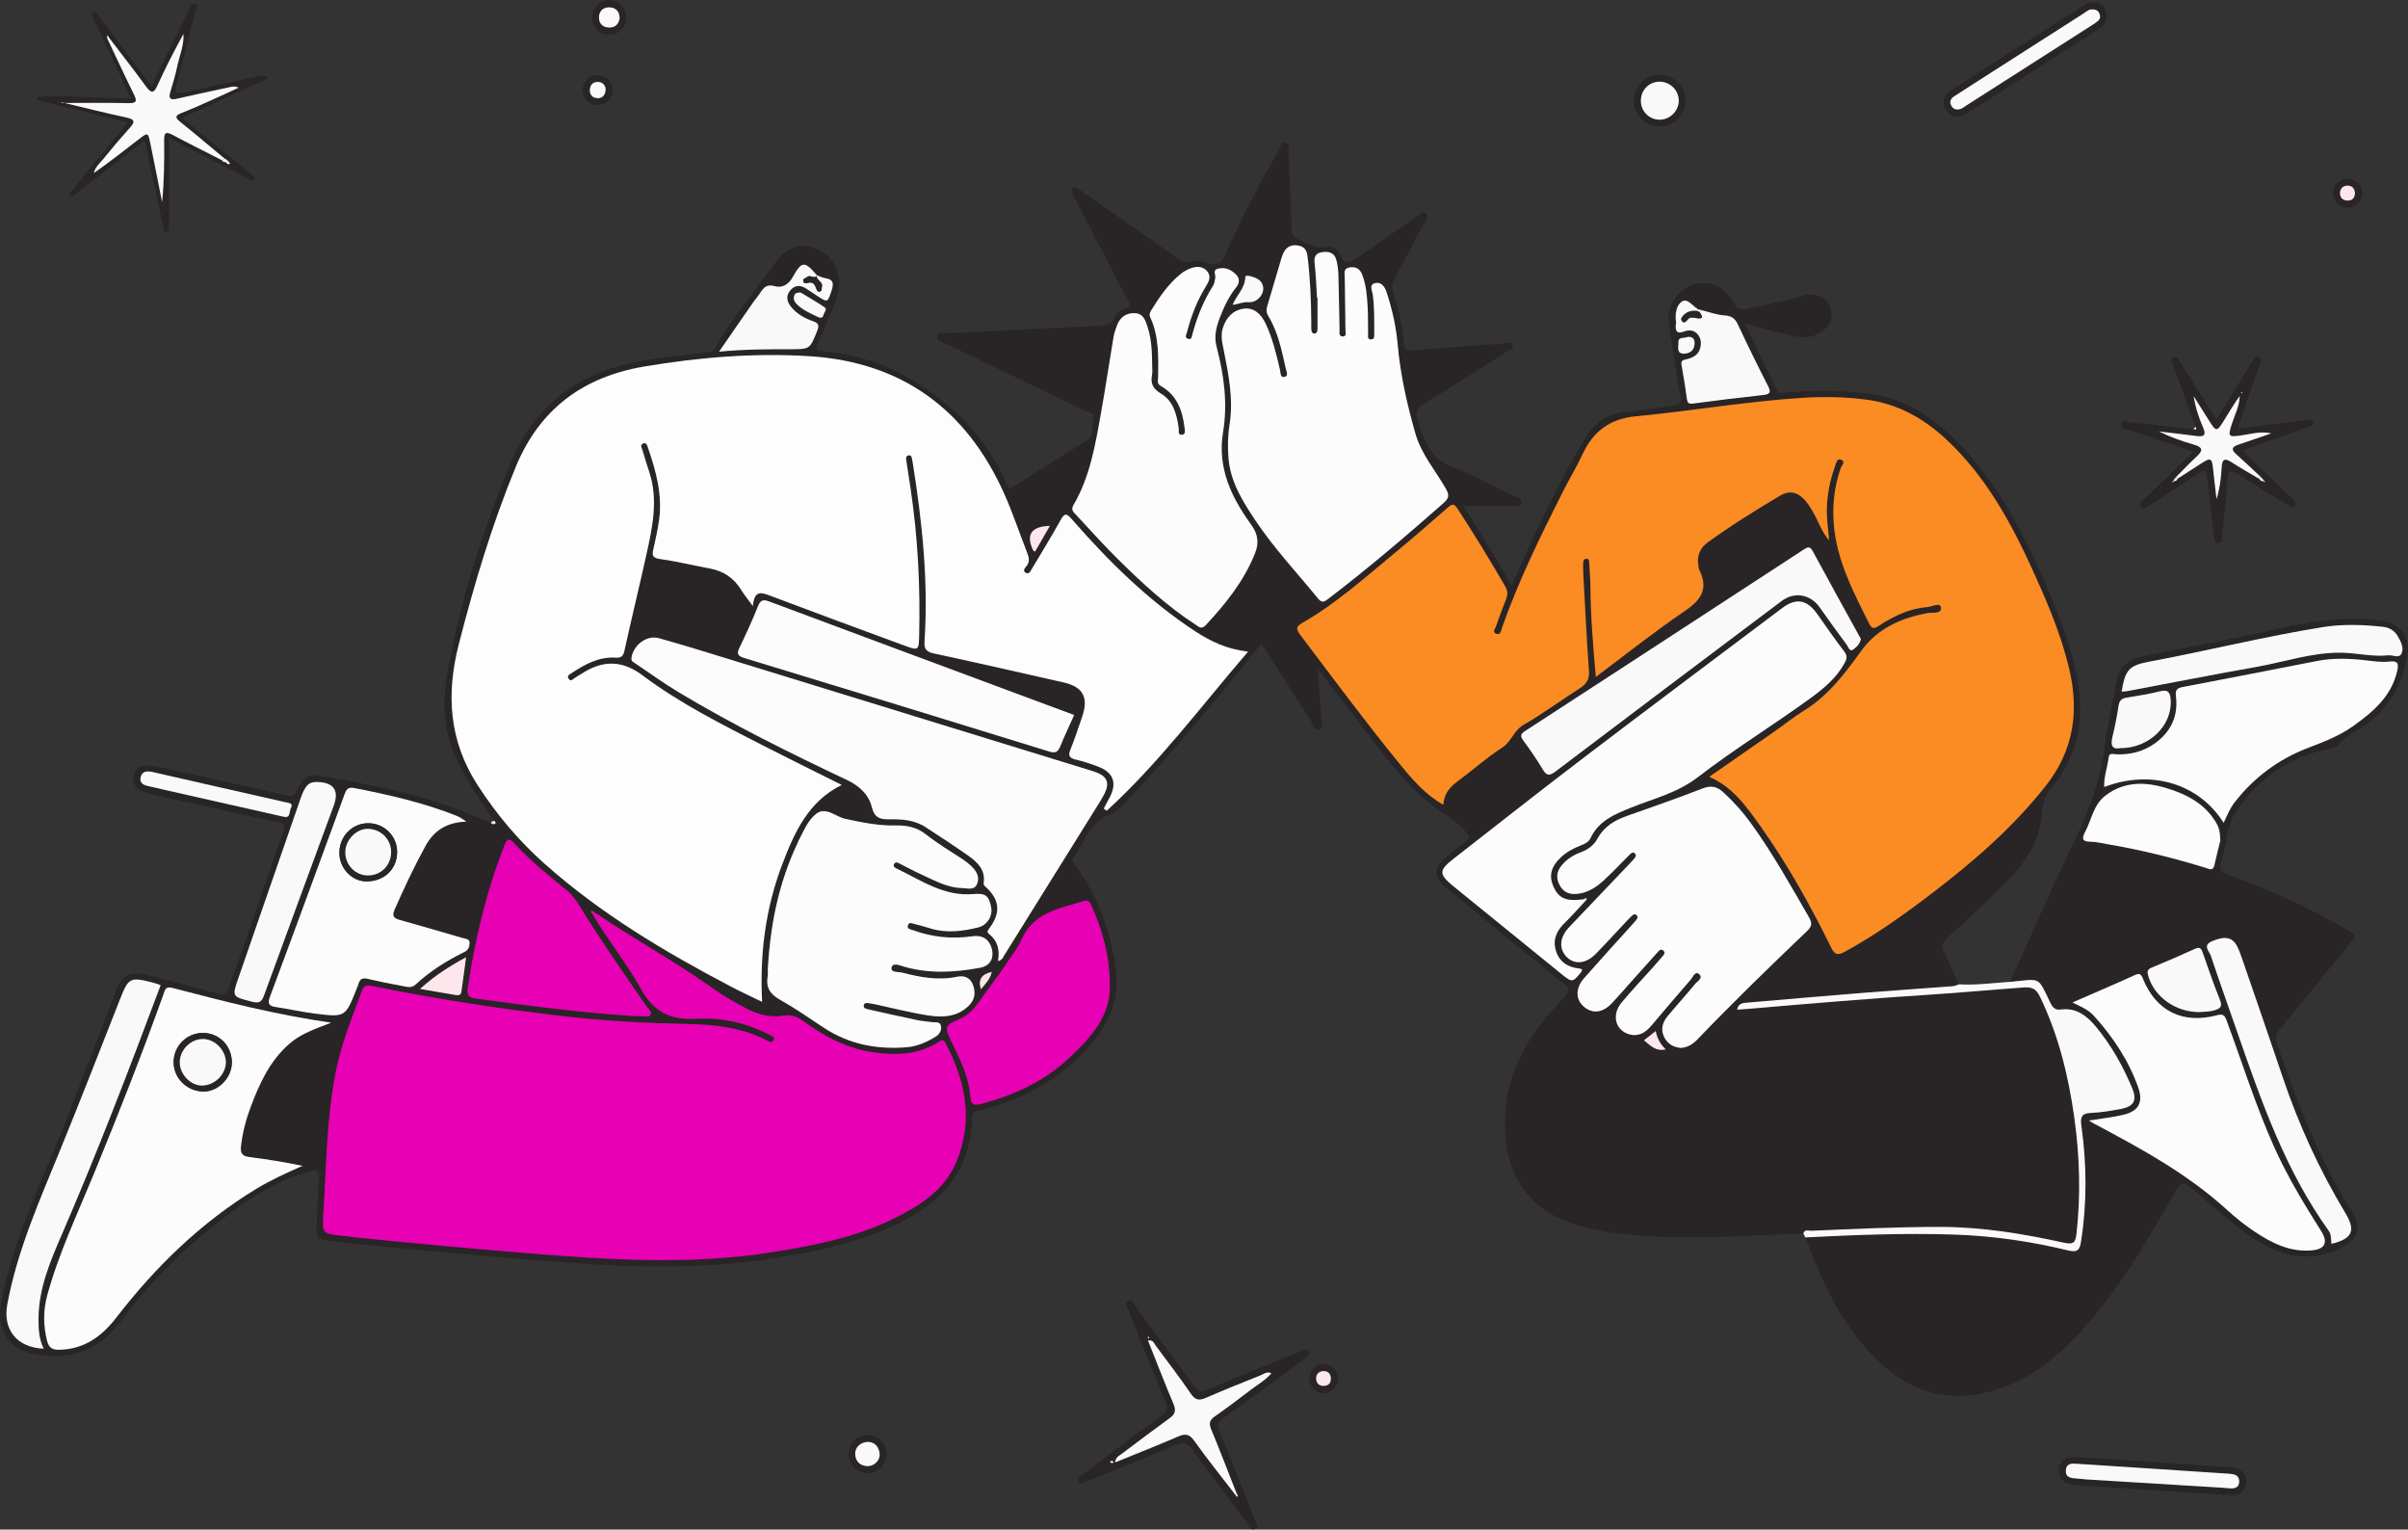 <svg xmlns="http://www.w3.org/2000/svg" width="200" height="127" viewBox="0 0 200 127" fill="none">
  <rect x="0" y="0" width="200" height="127" fill="#333333" stroke="none"/>
  <g clip-path="url(#clip0_547_45)">
    <path d="M149.783 102.413C145.19 102.567 140.604 102.967 136.003 102.571C134.232 102.417 132.479 102.189 130.778 101.646C126.184 100.182 124.707 96.458 125.049 92.136C125.349 88.335 127.382 85.438 129.922 82.822C130.39 82.338 130.432 82.107 129.859 81.648C126.586 79.028 123.344 76.366 120.103 73.707C119.027 72.825 119.055 72.033 120.152 71.143C120.693 70.702 121.228 70.25 121.786 69.833C122.101 69.598 122.083 69.441 121.839 69.15C121.154 68.33 120.256 67.802 119.404 67.195C116.823 65.36 115.038 62.778 113.124 60.319C111.929 58.782 110.759 57.226 109.417 55.468C109.54 56.946 109.662 58.19 109.732 59.437C109.753 59.815 110.029 60.389 109.592 60.544C109.124 60.712 109.019 60.071 108.82 59.759C107.461 57.664 106.13 55.552 104.786 53.433C101.174 57.916 97.565 62.312 93.643 66.439C93.203 66.901 92.755 67.416 92.162 67.647C90.485 68.299 90.045 69.952 89.144 71.234C88.913 71.564 89.217 71.704 89.35 71.893C91.18 74.457 92.235 77.315 92.671 80.429C93.049 83.123 91.962 85.239 90.216 87.148C87.795 89.799 84.756 91.344 81.333 92.216C81.008 92.297 80.743 92.283 80.736 92.759C80.676 97.043 78.374 99.755 74.672 101.555C71.329 103.18 67.759 103.934 64.137 104.494C58.205 105.415 52.25 105.258 46.294 104.774C40.178 104.28 34.065 103.762 27.962 103.103C26.268 102.921 26.254 102.953 26.317 101.243C26.359 100.105 26.408 98.97 26.492 97.835C26.537 97.254 26.446 97.082 25.797 97.25C23.355 97.888 21.238 99.17 19.243 100.63C15.726 103.208 12.627 106.235 10.015 109.745C8.094 112.323 5.435 113.041 2.519 112.365C0.587 111.917 -0.297 110.169 0.073 108.211C1.139 102.595 3.759 97.551 5.781 92.287C7.046 88.997 8.321 85.715 9.575 82.426C10.161 80.888 10.755 80.576 12.38 81C14.287 81.501 16.204 81.967 18.098 82.51C18.643 82.668 18.807 82.489 18.978 82.037C20.606 77.701 22.034 73.29 23.568 68.922C23.767 68.358 23.449 68.351 23.103 68.274C19.645 67.507 16.187 66.74 12.725 65.98C11.405 65.689 10.919 65.22 11.111 64.379C11.29 63.598 11.873 63.398 13.2 63.693C16.746 64.474 20.295 65.237 23.83 66.064C24.41 66.201 24.529 65.948 24.707 65.553C25.157 64.547 25.636 64.246 26.687 64.432C30.949 65.178 35.2 65.984 39.213 67.696C39.72 67.913 40.237 68.11 40.747 68.313C40.848 68.446 41.009 68.488 41.117 68.393C41.215 68.302 41.107 68.201 40.998 68.148C39.814 66.351 38.599 64.572 37.732 62.589C36.751 60.337 36.772 57.99 37.198 55.633C38.27 49.699 40.122 43.992 42.413 38.437C44.456 33.491 48.309 30.787 53.504 29.928C55.25 29.641 57.014 29.466 58.771 29.238C59.019 29.207 59.222 29.228 59.396 28.916C60.829 26.366 62.718 24.138 64.419 21.777C65.45 20.345 66.798 20.075 68.227 20.873C69.509 21.588 70.005 23.143 69.495 24.674C69.062 25.974 68.506 27.217 67.944 28.461C67.713 28.969 67.86 29.123 68.36 29.165C72.527 29.501 76.037 31.312 79.139 34.02C81.057 35.691 82.479 37.733 83.534 40.038C83.618 40.22 83.712 40.398 83.82 40.619C85.965 39.274 88.085 37.953 90.195 36.615C90.897 36.171 90.691 35.358 90.841 34.71C90.953 34.23 90.356 34.223 90.052 34.076C86.213 32.212 82.36 30.373 78.518 28.517C78.252 28.387 77.777 28.349 77.861 27.949C77.941 27.571 78.392 27.69 78.689 27.676C82.814 27.466 86.943 27.266 91.068 27.063C91.704 27.032 92.319 27.053 92.619 26.268C92.815 25.753 93.409 25.637 93.929 25.427C92.399 22.488 90.883 19.574 89.367 16.663C89.245 16.432 89.091 16.204 89.028 15.959C88.955 15.668 89.105 15.49 89.419 15.623C89.629 15.714 89.814 15.864 90.006 15.998C92.63 17.826 95.26 19.654 97.876 21.497C98.226 21.742 98.526 21.903 98.977 21.728C99.354 21.581 99.763 21.683 100.164 21.83C100.849 22.082 101.411 21.98 101.754 21.196C103.07 18.18 104.611 15.279 106.228 12.414C106.361 12.179 106.417 11.766 106.791 11.864C107.168 11.962 107.004 12.358 107.018 12.624C107.119 14.782 107.217 16.94 107.273 19.098C107.287 19.595 107.486 19.721 107.912 19.921C108.698 20.288 109.403 20.691 110.34 20.495C110.724 20.415 111.15 20.744 111.3 21.14C111.639 22.029 112.156 21.795 112.704 21.42C114.287 20.331 115.862 19.234 117.441 18.141C117.584 18.043 117.727 17.938 117.874 17.847C118.063 17.724 118.265 17.514 118.482 17.749C118.653 17.935 118.482 18.124 118.388 18.302C117.56 19.872 116.763 21.459 115.894 23.003C115.593 23.539 115.562 24.002 115.768 24.555C116.239 25.82 116.466 27.144 116.585 28.478C116.634 29.021 116.788 29.147 117.326 29.102C119.848 28.881 122.37 28.699 124.895 28.524C125.147 28.506 125.538 28.279 125.643 28.688C125.723 28.997 125.346 29.077 125.14 29.207C122.834 30.671 120.532 32.146 118.199 33.571C117.679 33.89 117.514 34.205 117.731 34.766C117.867 35.116 117.916 35.502 118.045 35.859C118.52 37.176 119.191 38.244 120.641 38.791C122.317 39.421 123.907 40.3 125.521 41.096C125.831 41.25 126.425 41.278 126.338 41.716C126.23 42.237 125.65 41.971 125.286 41.985C124.109 42.024 122.929 41.999 121.514 41.999C123.012 44.301 124.27 46.381 125.548 48.634C125.81 48.052 126.01 47.621 126.202 47.184C127.791 43.551 129.548 39.999 131.532 36.566C132.311 35.218 133.436 34.335 135.071 34.191C136.401 34.076 137.722 33.841 139.049 33.687C139.507 33.635 139.681 33.536 139.587 32.993C139.231 30.99 138.934 28.976 138.627 26.962C138.406 25.504 139.185 24.166 140.502 23.697C141.879 23.206 143.154 23.637 143.891 25.017C144.261 25.707 144.6 25.77 145.298 25.606C146.765 25.259 148.26 25.024 149.703 24.566C150.803 24.215 151.719 24.664 152.037 25.63C152.33 26.524 151.827 27.392 150.789 27.816C149.916 28.174 149.06 27.925 148.219 27.729C147.153 27.48 146.105 27.158 144.904 26.828C145.829 28.773 146.692 30.57 147.544 32.373C147.723 32.752 148.019 32.598 148.295 32.58C150.852 32.437 153.409 32.352 155.945 32.825C158.38 33.277 160.361 34.584 162.114 36.251C165.363 39.337 167.486 43.187 169.317 47.208C170.658 50.151 171.919 53.135 172.53 56.337C173.187 59.762 172.576 62.887 170.267 65.581C169.809 66.113 169.659 66.691 169.61 67.399C169.467 69.521 168.489 71.283 167.039 72.811C165.352 74.587 163.532 76.226 161.726 77.872C161.272 78.285 161.22 78.615 161.489 79.137C161.929 79.991 162.299 80.878 162.701 81.753C162.54 81.806 162.38 81.89 162.215 81.904C159.721 82.093 157.227 82.261 154.737 82.461C151.547 82.717 148.358 82.993 145.173 83.267C144.792 83.298 144.373 83.298 144.282 83.859C144.631 83.834 144.949 83.813 145.267 83.785C150.307 83.351 155.351 82.923 160.402 82.601C162.952 82.44 165.502 82.195 168.052 82.013C168.803 81.96 169.125 82.132 169.429 82.769C170.962 85.943 171.786 89.316 172.279 92.784C172.733 96.003 172.831 99.233 172.464 102.469C172.387 103.149 172.254 103.391 171.413 103.205C168.042 102.462 164.636 101.895 161.164 101.895C157.584 101.895 154.01 102.063 150.437 102.214C150.213 102.224 149.892 102.06 149.78 102.438L149.783 102.413ZM67.86 22.86L67.871 22.877C66.816 21.655 66.599 21.662 65.834 23.024C65.485 23.648 64.95 23.939 64.318 23.76C63.689 23.578 63.438 23.872 63.155 24.299C62.963 24.59 62.732 24.856 62.533 25.14C61.625 26.443 60.724 27.753 59.721 29.203C61.838 29 63.749 29.004 65.659 29C67.27 29 67.259 28.997 67.86 27.508C68.031 27.088 68.049 26.853 67.535 26.678C66.819 26.436 66.152 26.061 65.674 25.441C65.335 25.007 65.265 24.541 65.656 24.093C66.019 23.679 66.453 23.651 66.907 23.931C67.252 24.145 67.581 24.387 67.923 24.604C68.768 25.14 68.733 25.108 69.058 24.163C69.278 23.522 69.216 23.192 68.506 23.091C68.286 23.059 68.077 22.94 67.86 22.863V22.86ZM141.061 25.686C140.611 25.441 140.174 24.755 139.741 25.01C139.21 25.322 139.116 26.075 139.206 26.744C139.213 26.8 139.196 26.856 139.192 26.913C139.137 27.462 139.248 27.757 139.902 27.515C140.289 27.371 140.719 27.403 141.016 27.771C141.316 28.145 141.327 28.594 141.177 29.014C141.009 29.498 140.583 29.701 140.111 29.82C139.877 29.879 139.587 29.872 139.661 30.286C139.832 31.228 139.975 32.177 140.111 33.127C140.157 33.445 140.254 33.554 140.614 33.505C142.539 33.246 144.47 33.004 146.402 32.801C146.986 32.738 147.136 32.615 146.839 32.034C145.976 30.356 145.148 28.657 144.345 26.948C144.107 26.443 143.828 26.222 143.244 26.187C142.591 26.149 141.952 25.9 141.306 25.742L141.061 25.683V25.686ZM131.557 74.671C131.441 74.681 131.326 74.692 131.211 74.706C130.009 74.835 129.412 74.534 129.007 73.595C128.619 72.695 128.825 71.942 129.646 71.178C130.124 70.733 130.687 70.439 131.281 70.204C131.612 70.071 131.934 69.942 132.094 69.598C132.776 68.148 134.103 67.612 135.476 67.059C137.362 66.299 139.304 65.85 141.044 64.509C144.048 62.193 147.314 60.197 150.391 57.955C151.495 57.149 152.546 56.281 153.214 55.026C153.406 54.666 153.427 54.441 153.172 54.105C152.4 53.082 151.663 52.035 150.926 50.988C150.08 49.783 149.176 49.622 148.009 50.497C142.57 54.592 137.114 58.666 131.696 62.789C128.015 65.591 124.378 68.453 120.731 71.301C119.477 72.282 119.491 72.583 120.731 73.613C120.777 73.651 120.822 73.686 120.868 73.721C123.781 76.089 126.698 78.454 129.611 80.822C130.585 81.617 130.585 81.62 131.361 80.664C131.389 80.629 131.375 80.562 131.382 80.485C131.305 80.464 131.228 80.426 131.148 80.419C130.233 80.324 129.538 79.897 129.241 79.007C128.93 78.079 129.255 77.312 129.943 76.643C130.547 76.058 131.102 75.42 131.679 74.804C131.721 74.748 131.805 74.653 131.798 74.643C131.71 74.544 131.623 74.587 131.55 74.671H131.557ZM49.277 75.69L49.095 75.641L49.165 75.812C50.419 77.984 52.026 79.935 53.238 82.118C54.31 84.048 55.701 84.713 57.867 84.591C59.92 84.475 61.974 84.924 63.854 85.897C64.049 85.999 64.381 86.069 64.266 86.356C64.147 86.654 63.868 86.475 63.669 86.374C61.618 85.326 59.403 85.071 57.15 85.029C53.863 84.966 50.58 84.801 47.314 84.433C41.798 83.817 36.314 82.972 30.872 81.865C30.379 81.764 30.205 81.876 30.047 82.307C29.23 84.521 28.339 86.717 27.882 89.039C27.12 92.913 27.11 96.865 26.858 100.788C26.754 102.431 26.816 102.434 28.409 102.609C28.787 102.651 29.16 102.708 29.534 102.746C34.306 103.233 39.081 103.678 43.863 104.063C50.625 104.613 57.377 105.047 64.133 103.976C67.703 103.408 71.231 102.715 74.493 101.058C76.579 100 78.5 98.728 79.44 96.469C80.858 93.057 80.219 89.796 78.549 86.64C78.385 86.332 78.284 86.304 77.98 86.503C76.352 87.561 74.546 87.645 72.688 87.403C70.428 87.109 68.496 86.086 66.69 84.766C66.198 84.405 65.688 84.233 65.062 84.338C63.99 84.521 62.984 84.251 62.03 83.757C61.073 83.263 60.137 82.731 59.257 82.104C56.033 79.802 52.543 77.921 49.277 75.686V75.69ZM103.661 54.109C101.904 53.913 100.545 53.258 99.27 52.424C95.361 49.867 92.078 46.609 89.018 43.113C88.585 42.619 88.417 42.588 88.085 43.187C87.324 44.563 86.496 45.898 85.692 47.25C85.574 47.446 85.455 47.727 85.172 47.551C84.92 47.397 85.12 47.163 85.235 47.029C85.553 46.658 85.469 46.301 85.308 45.898C84.658 44.245 84.103 42.549 83.373 40.931C80.229 33.974 74.881 30.065 67.242 29.582C62.645 29.291 58.062 29.673 53.511 30.436C48.446 31.288 44.827 33.943 42.832 38.773C40.859 43.551 39.388 48.48 38.106 53.485C37.041 57.633 37.275 61.493 39.66 65.188C41.243 67.64 43.084 69.819 45.249 71.742C49.899 75.872 55.191 79.028 60.664 81.9C61.506 82.342 62.373 82.741 63.295 83.193C63.089 79.2 63.585 75.399 64.971 71.76C65.977 69.122 67.13 66.547 69.907 65.178C67.731 64.088 65.59 63.038 63.466 61.952C59.997 60.176 56.497 58.428 53.367 56.081C51.816 54.918 50.318 54.795 48.673 55.717C48.369 55.888 48.086 56.095 47.782 56.263C47.604 56.361 47.408 56.666 47.209 56.337C47.059 56.088 47.335 55.986 47.489 55.885C48.592 55.153 49.738 54.526 51.121 54.61C51.579 54.638 51.757 54.501 51.862 54.025C52.449 51.352 53.098 48.693 53.692 46.021C54.195 43.74 54.691 41.449 53.898 39.123C53.703 38.545 53.538 37.953 53.357 37.372C53.301 37.186 53.133 36.962 53.395 36.836C53.664 36.706 53.741 36.962 53.804 37.148C54.475 39.088 55.02 41.057 54.744 43.138C54.632 43.975 54.44 44.798 54.258 45.625C54.157 46.091 54.174 46.325 54.779 46.413C56.186 46.613 57.573 46.949 58.974 47.212C60.095 47.422 60.951 48 61.552 48.977C61.796 49.376 62.1 49.741 62.526 50.329C62.652 48.946 63.267 49.201 64.014 49.485C67.707 50.886 71.413 52.245 75.115 53.608C76.268 54.032 76.31 54.018 76.338 52.844C76.439 48.753 76.237 44.679 75.636 40.63C75.52 39.852 75.402 39.074 75.279 38.297C75.248 38.087 75.196 37.852 75.479 37.813C75.706 37.782 75.73 37.999 75.758 38.174C75.782 38.318 75.814 38.461 75.835 38.605C76.6 43.453 77.11 48.322 76.785 53.24C76.743 53.895 76.928 54.123 77.561 54.259C81.165 55.037 84.763 55.853 88.358 56.673C89.957 57.037 90.425 57.934 89.877 59.517C89.563 60.424 89.269 61.346 88.906 62.232C88.693 62.754 88.812 62.947 89.339 63.073C89.989 63.227 90.628 63.43 91.25 63.675C92.472 64.155 92.78 65.02 92.179 66.183C92.015 66.505 91.84 66.821 91.672 67.139L91.914 67.325C96.242 63.374 99.738 58.669 103.657 54.109H103.661ZM132.542 56.203C135.057 54.322 137.38 52.462 139.832 50.802C141.204 49.874 141.959 48.953 141.131 47.313C141.082 47.212 141.082 47.086 141.061 46.97C140.922 46.175 141.173 45.516 141.816 45.047C143.747 43.642 145.777 42.381 147.827 41.162C148.638 40.679 149.305 40.854 149.93 41.554C150.283 41.95 150.527 42.409 150.776 42.871C151.104 43.492 151.331 44.182 151.918 44.858C151.865 44.308 151.83 43.933 151.788 43.558C151.603 41.905 151.837 40.3 152.396 38.745C152.484 38.5 152.55 38.034 152.903 38.164C153.322 38.314 152.959 38.651 152.875 38.885C152.351 40.392 152.173 41.929 152.305 43.527C152.553 46.55 153.933 49.152 155.247 51.783C155.46 52.21 155.638 52.224 156.029 51.968C157.255 51.166 158.562 50.515 160.053 50.41C160.448 50.382 161.143 49.986 161.206 50.441C161.279 50.995 160.507 50.827 160.106 50.9C157.884 51.306 155.91 52.189 154.565 54.063C153.217 55.944 151.844 57.762 149.832 58.999C149.015 59.5 148.267 60.113 147.478 60.663C145.651 61.938 143.821 63.206 141.959 64.498C143.901 65.335 145.033 66.95 146.168 68.537C148.446 71.721 150.342 75.136 152.071 78.643C152.358 79.221 152.567 79.382 153.217 79.025C155.757 77.638 158.1 75.96 160.395 74.215C163.875 71.564 167.165 68.726 169.904 65.255C172.241 62.291 172.688 59.076 171.86 55.548C171.182 52.666 170.012 49.958 168.796 47.278C167.001 43.334 164.919 39.561 161.716 36.545C159.833 34.769 157.678 33.536 155.055 33.186C153.284 32.948 151.509 32.92 149.742 33.029C145.096 33.312 140.506 34.121 135.878 34.563C133.719 34.769 132.336 35.799 131.445 37.701C130.938 38.784 130.317 39.81 129.779 40.875C127.931 44.546 126.118 48.234 124.745 52.123C124.668 52.343 124.647 52.746 124.284 52.623C123.896 52.494 124.186 52.186 124.26 51.975C124.518 51.233 124.787 50.494 125.08 49.762C125.234 49.38 125.231 49.058 125.018 48.69C123.75 46.493 122.419 44.336 121.035 42.209C120.759 41.782 120.592 41.838 120.263 42.125C118.793 43.407 117.322 44.693 115.817 45.933C113.368 47.951 111 50.084 108.237 51.674C107.629 52.025 107.608 52.203 108.006 52.732C110.717 56.312 113.386 59.92 116.225 63.398C117.273 64.68 118.339 65.952 119.869 66.814C119.928 65.952 120.361 65.388 121.004 64.915C122.268 63.98 123.449 62.922 124.766 62.071C125.538 61.573 125.716 60.656 126.53 60.186C128.137 59.258 129.642 58.148 131.211 57.146C131.78 56.781 132.025 56.386 131.969 55.664C131.766 52.96 131.644 50.249 131.494 47.541C131.476 47.25 131.476 46.959 131.494 46.669C131.501 46.518 131.598 46.388 131.77 46.392C131.969 46.392 131.976 46.567 131.986 46.704C132.028 47.373 132.084 48.042 132.091 48.714C132.108 51.159 132.315 53.594 132.538 56.196L132.542 56.203ZM109.386 24.73H109.431C109.431 25.574 109.431 26.422 109.431 27.266C109.431 27.473 109.41 27.715 109.141 27.694C108.949 27.676 108.914 27.459 108.914 27.277C108.914 27.042 108.914 26.811 108.911 26.576C108.897 24.797 108.817 23.021 108.597 21.252C108.537 20.793 108.335 20.488 107.87 20.397C107.367 20.299 106.941 20.418 106.668 20.884C106.567 21.059 106.494 21.252 106.434 21.445C106.036 22.783 105.648 24.124 105.247 25.459C105.159 25.753 105.187 25.991 105.358 26.271C106.176 27.613 106.462 29.14 106.805 30.646C106.853 30.86 107.053 31.238 106.672 31.302C106.316 31.361 106.371 30.944 106.319 30.72C106.019 29.413 105.701 28.11 105.131 26.892C104.775 26.128 104.195 25.529 103.332 25.63C102.449 25.735 101.855 26.334 101.568 27.238C101.359 27.897 101.53 28.517 101.652 29.13C102.057 31.162 102.459 33.176 102.124 35.277C101.974 36.216 101.96 37.2 102.047 38.15C102.225 40.066 103.242 41.674 104.272 43.215C105.809 45.52 107.709 47.544 109.459 49.685C109.816 50.123 110.018 49.954 110.354 49.702C113.644 47.194 116.788 44.511 119.893 41.779C120.361 41.365 120.393 41.106 120.089 40.574C119.226 39.064 118.049 37.715 117.563 36.009C116.868 33.575 116.306 31.105 116.086 28.573C115.96 27.116 115.628 25.701 115.184 24.31C115.031 23.83 114.748 23.382 114.21 23.511C113.675 23.641 113.983 24.166 114.025 24.485C114.154 25.532 114.144 26.58 114.144 27.631C114.144 27.855 114.206 28.174 113.889 28.188C113.536 28.201 113.637 27.865 113.634 27.655C113.613 26.927 113.641 26.194 113.595 25.469C113.539 24.569 113.473 23.665 113.145 22.811C112.963 22.341 112.635 22.128 112.125 22.201C111.545 22.285 111.691 22.716 111.695 23.077C111.712 24.506 111.74 25.935 111.751 27.364C111.751 27.571 111.863 27.925 111.552 27.942C111.164 27.963 111.265 27.578 111.262 27.347C111.223 25.858 111.213 24.373 111.167 22.884C111.153 22.45 111.105 22.009 110.996 21.588C110.825 20.947 110.312 20.846 109.749 20.954C109.197 21.059 109.138 21.427 109.197 21.938C109.309 22.863 109.33 23.798 109.389 24.73H109.386ZM82.887 79.806C83.251 79.722 83.303 79.501 83.404 79.336C86.01 75.165 88.613 70.986 91.211 66.81C91.41 66.488 91.613 66.166 91.774 65.826C92.155 65.02 91.942 64.488 91.121 64.162C90.88 64.067 90.625 63.994 90.377 63.917C80.687 60.936 70.997 57.951 61.304 54.97C59.114 54.298 56.927 53.615 54.719 52.995C53.71 52.711 52.606 53.58 52.449 54.617C52.407 54.907 52.581 54.967 52.742 55.075C53.947 55.885 55.128 56.743 56.371 57.489C60.892 60.2 65.607 62.537 70.368 64.782C71.36 65.251 72.153 65.977 72.412 67.027C72.621 67.885 73.072 68.043 73.809 68.036C74.857 68.022 75.915 68.068 76.837 68.663C78.056 69.451 79.269 70.254 80.456 71.084C81.214 71.613 81.853 72.254 81.703 73.311C81.672 73.525 81.808 73.588 81.941 73.714C83.052 74.776 83.125 75.82 82.164 77.095C82.011 77.298 81.937 77.385 82.164 77.567C82.863 78.135 83.066 78.885 82.887 79.809V79.806ZM27.501 84.924C22.918 84.265 18.618 83.165 14.325 82.037C13.738 81.883 13.703 82.202 13.578 82.555C11.782 87.575 9.823 92.532 7.8 97.46C6.431 100.798 4.873 104.063 3.919 107.566C3.573 108.838 3.584 110.092 3.912 111.36C4.045 111.882 4.314 112.092 4.894 112.081C6.972 112.05 8.446 110.978 9.651 109.416C12.921 105.184 16.694 101.51 21.283 98.718C22.506 97.975 23.798 97.39 25.122 96.809C23.648 96.504 22.195 96.266 20.735 96.084C20.159 96.014 19.945 95.807 20.012 95.201C20.138 94.059 20.424 92.963 20.826 91.901C21.559 89.961 22.412 88.094 24.029 86.675C24.997 85.827 26.17 85.442 27.498 84.927L27.501 84.924ZM139.584 87.015C140.122 86.976 140.562 86.734 140.939 86.339C143.905 83.249 146.979 80.268 150.073 77.312C150.458 76.944 150.534 76.674 150.262 76.205C148.722 73.532 147.216 70.831 145.4 68.33C144.729 67.409 143.974 66.568 143.133 65.794C142.605 65.311 142.113 65.188 141.407 65.465C139.325 66.274 137.215 67.013 135.106 67.752C134.086 68.11 133.216 68.639 132.681 69.616C132.374 70.176 131.923 70.527 131.312 70.754C130.687 70.986 130.11 71.339 129.677 71.879C129.297 72.355 129.216 72.863 129.492 73.424C129.782 74.016 130.24 74.278 130.896 74.229C131.784 74.163 132.503 73.728 133.132 73.154C133.883 72.467 134.582 71.721 135.305 71.003C135.427 70.88 135.581 70.712 135.745 70.835C135.975 71.007 135.811 71.196 135.675 71.35C135.542 71.504 135.399 71.651 135.259 71.798C133.61 73.529 131.965 75.259 130.317 76.986C129.52 77.82 129.44 78.783 130.117 79.463C130.778 80.124 131.728 80.026 132.556 79.179C133.328 78.387 134.075 77.567 134.833 76.762C135.053 76.527 135.27 76.292 135.497 76.068C135.623 75.946 135.79 75.834 135.944 76.012C136.056 76.142 135.972 76.289 135.878 76.404C135.748 76.562 135.609 76.713 135.472 76.863C134.166 78.314 132.849 79.753 131.56 81.217C130.844 82.03 130.844 82.955 131.501 83.55C132.227 84.209 133.087 84.128 133.876 83.291C134.456 82.678 135.004 82.034 135.567 81.407C136.265 80.626 136.964 79.844 137.666 79.067C137.799 78.92 137.949 78.73 138.162 78.951C138.326 79.119 138.19 79.266 138.078 79.4C137.834 79.687 137.589 79.977 137.334 80.258C136.443 81.256 135.518 82.23 134.662 83.26C133.831 84.261 134.148 85.533 135.287 85.876C136.052 86.107 136.639 85.754 137.125 85.186C138.221 83.901 139.308 82.608 140.419 81.337C140.604 81.126 140.778 80.597 141.107 80.878C141.487 81.203 140.963 81.473 140.775 81.704C140.038 82.605 139.252 83.466 138.504 84.363C138.089 84.86 137.9 85.445 138.19 86.069C138.455 86.636 138.93 86.952 139.573 87.011L139.584 87.015ZM95.693 30.317C95.679 29.266 95.651 28.223 95.326 27.207C95.145 26.639 94.977 26.04 94.254 26.009C93.499 25.977 92.993 26.38 92.745 27.091C92.64 27.392 92.532 27.697 92.479 28.009C92.127 30.104 91.816 32.209 91.442 34.3C90.97 36.934 90.537 39.586 89.154 41.943C88.913 42.357 89.178 42.546 89.374 42.756C90.541 44.017 91.69 45.295 92.913 46.501C94.904 48.462 96.958 50.357 99.315 51.888C99.574 52.056 99.79 52.287 100.129 51.926C101.788 50.154 103.291 48.28 104.216 45.996C104.583 45.096 104.503 44.378 103.888 43.53C102.253 41.278 101.093 38.819 101.579 35.894C101.977 33.487 101.656 31.13 101.044 28.811C100.81 27.925 101.013 27.168 101.313 26.377C101.659 25.476 102.064 24.615 102.676 23.858C102.945 23.522 102.983 23.143 102.679 22.828C102.281 22.415 101.799 22.173 101.191 22.306C100.66 22.422 100.992 22.825 100.933 23.091C100.884 23.319 100.87 23.546 100.741 23.749C99.955 24.986 99.42 26.331 99.036 27.743C98.99 27.914 98.99 28.223 98.697 28.145C98.344 28.051 98.536 27.781 98.589 27.571C98.938 26.212 99.445 24.919 100.192 23.725C100.416 23.368 100.587 22.968 100.304 22.583C99.99 22.152 99.504 22.099 99.039 22.236C98.687 22.341 98.337 22.53 98.051 22.762C97.017 23.595 96.287 24.685 95.595 25.802C95.477 25.991 95.442 26.159 95.539 26.369C96.273 27.96 96.21 29.655 96.186 31.347C96.186 31.599 96.042 31.848 96.43 32.069C97.733 32.808 98.208 34.076 98.376 35.491C98.404 35.74 98.501 36.1 98.131 36.111C97.817 36.118 97.922 35.757 97.894 35.547C97.737 34.423 97.45 33.302 96.434 32.696C95.735 32.279 95.543 31.834 95.683 31.105C95.731 30.853 95.69 30.584 95.69 30.321L95.693 30.317ZM63.777 80.366C63.777 80.597 63.812 80.839 63.77 81.063C63.609 81.992 63.976 82.552 64.804 83.011C66.047 83.704 67.218 84.524 68.405 85.312C70.508 86.703 72.827 87.151 75.304 86.952C76.195 86.882 76.988 86.524 77.735 86.062C78.039 85.873 78.245 85.533 78.158 85.162C78.07 84.787 77.693 84.903 77.421 84.864C77.019 84.804 76.61 84.783 76.216 84.699C74.853 84.412 73.491 84.111 72.132 83.803C71.951 83.76 71.682 83.715 71.765 83.428C71.828 83.225 72.041 83.27 72.213 83.298C72.356 83.319 72.499 83.34 72.642 83.372C74.113 83.687 75.573 84.065 77.058 84.3C78.277 84.493 79.506 84.458 80.484 83.491C81.008 82.976 81.061 82.359 80.802 81.718C80.572 81.144 80.061 80.972 79.51 81.091C77.952 81.424 76.443 81.14 74.944 80.752C74.619 80.668 73.963 80.769 74.064 80.324C74.165 79.883 74.759 80.163 75.108 80.261C77.201 80.864 79.3 80.745 81.399 80.352C82.262 80.191 82.601 79.543 82.374 78.723C82.168 77.984 81.606 77.609 80.778 77.732C79.073 77.984 77.417 77.809 75.803 77.214C75.615 77.144 75.349 77.144 75.412 76.86C75.493 76.51 75.772 76.667 75.975 76.716C76.425 76.828 76.869 76.958 77.312 77.091C78.643 77.494 79.964 77.326 81.27 76.996C82.021 76.807 82.472 76.04 82.332 75.322C82.147 74.373 81.874 74.142 80.858 74.229C78.402 74.446 76.485 73.059 74.431 72.085C74.315 72.029 74.176 71.917 74.266 71.742C74.382 71.522 74.549 71.609 74.71 71.69C75.307 71.991 75.894 72.31 76.502 72.586C77.609 73.091 78.685 73.718 79.943 73.732C80.355 73.735 80.935 73.96 81.165 73.385C81.403 72.796 81.106 72.31 80.683 71.907C80.474 71.707 80.243 71.522 80.002 71.364C78.961 70.674 77.882 70.043 76.9 69.262C76.188 68.698 75.321 68.509 74.438 68.534C72.999 68.572 71.615 68.285 70.222 67.984C69.415 67.808 68.604 66.954 67.811 67.556C67.113 68.085 66.76 69.003 66.334 69.802C66.306 69.854 66.292 69.91 66.267 69.963C64.695 73.248 63.997 76.741 63.787 80.356L63.777 80.366ZM38.735 68.222C38.386 68.008 38.186 67.844 37.956 67.752C35.189 66.649 32.308 65.99 29.394 65.43C28.877 65.328 28.745 65.584 28.605 65.973C28.053 67.507 27.491 69.038 26.925 70.565C25.426 74.636 23.935 78.713 22.415 82.773C22.206 83.333 22.328 83.529 22.887 83.613C23.977 83.778 25.056 84.023 26.149 84.16C28.682 84.479 28.682 84.458 29.614 82.111C29.667 81.974 29.733 81.844 29.768 81.704C29.88 81.277 30.117 81.175 30.547 81.277C31.508 81.505 32.475 81.701 33.446 81.876C33.803 81.942 34.18 82.062 34.519 81.746C35.724 80.629 37.1 79.764 38.571 79.046C38.934 78.867 38.997 78.559 38.997 78.264C38.997 77.953 38.654 77.953 38.413 77.883C36.688 77.385 34.966 76.874 33.233 76.394C32.709 76.25 32.521 76.089 32.783 75.497C33.572 73.711 34.4 71.949 35.34 70.236C36.049 68.943 37.111 68.278 38.731 68.222H38.735ZM92.179 81.708C92.155 79.21 91.536 77.186 90.67 75.224C90.548 74.951 90.443 74.685 90.041 74.814C88.047 75.448 85.864 75.721 84.85 78.016C84.491 78.832 83.886 79.54 83.394 80.3C82.762 81.273 82.021 82.17 81.364 83.12C80.893 83.803 80.386 84.338 79.646 84.64C78.518 85.102 78.434 85.284 78.975 86.381C79.709 87.873 80.467 89.365 80.6 91.057C80.652 91.722 80.914 91.821 81.49 91.666C84.11 90.966 86.548 89.887 88.578 88.055C90.551 86.269 92.305 84.328 92.183 81.711L92.179 81.708ZM52.721 84.37C52.896 84.37 53.071 84.384 53.245 84.37C53.518 84.342 53.895 84.552 54.035 84.244C54.16 83.967 53.825 83.736 53.668 83.505C51.747 80.727 49.818 77.956 48.047 75.077C47.789 74.653 47.499 74.264 47.101 73.945C45.581 72.727 44.076 71.483 42.745 70.054C42.336 69.616 42.148 69.553 41.896 70.197C40.404 74.012 39.461 77.963 38.857 82.006C38.77 82.587 38.889 82.825 39.482 82.906C43.884 83.501 48.288 84.093 52.725 84.37H52.721ZM89.217 59.367C87.841 58.855 86.482 58.351 85.123 57.846C78.049 55.216 70.976 52.592 63.906 49.947C63.42 49.765 63.176 49.776 62.956 50.322C62.495 51.485 61.971 52.62 61.429 53.748C61.185 54.256 61.209 54.452 61.817 54.634C70.267 57.198 78.71 59.794 87.149 62.4C87.666 62.561 87.872 62.428 88.061 61.966C88.41 61.104 88.812 60.26 89.213 59.363L89.217 59.367ZM154.562 53.051C154.499 52.939 154.443 52.837 154.387 52.736C153.109 50.417 151.823 48.101 150.566 45.768C150.314 45.299 150.105 45.432 149.776 45.646C142.085 50.665 134.389 55.678 126.687 60.68C126.317 60.922 126.23 61.083 126.509 61.465C127.075 62.239 127.63 63.027 128.119 63.854C128.458 64.425 128.689 64.435 129.22 64.032C135.455 59.303 141.711 54.606 147.967 49.902C149.036 49.096 150.363 49.331 151.132 50.42C151.869 51.468 152.623 52.504 153.385 53.531C153.518 53.709 153.608 54.133 153.912 53.93C154.199 53.734 154.485 53.443 154.562 53.047V53.051ZM3.633 111.983C3.221 111.132 3.196 110.288 3.203 109.44C3.224 106.957 4.185 104.704 5.138 102.504C8.09 95.691 10.738 88.766 13.347 81.795C13.141 81.725 12.952 81.652 12.757 81.599C10.783 81.091 10.682 81.154 9.938 83.049C8.272 87.274 6.633 91.505 4.911 95.705C3.221 99.825 1.425 103.899 0.608 108.316C0.224 110.389 1.394 111.892 3.636 111.98L3.633 111.983ZM26.436 64.933C25.66 64.891 25.356 65.174 24.951 66.341C23.247 71.266 21.549 76.191 19.834 81.112C19.25 82.79 19.247 82.734 20.945 83.179C21.626 83.358 21.765 83.102 21.961 82.566C23.865 77.34 25.793 72.124 27.714 66.908C28.173 65.659 27.747 65 26.436 64.933ZM23.509 67.802C24.151 68.008 23.997 67.402 24.144 67.129C24.389 66.674 23.997 66.684 23.729 66.621C22.143 66.26 20.56 65.899 18.974 65.542C16.882 65.066 14.786 64.593 12.694 64.113C12.257 64.011 11.831 63.997 11.688 64.502C11.538 65.034 11.936 65.202 12.376 65.29C12.746 65.364 13.11 65.462 13.48 65.546C16.819 66.299 20.159 67.052 23.509 67.808V67.802ZM34.882 82.111C35.986 82.3 36.894 82.457 37.806 82.608C38.043 82.647 38.281 82.668 38.326 82.328C38.448 81.421 38.574 80.513 38.714 79.48C37.331 80.219 36.122 80.993 34.886 82.111H34.882ZM102.379 25.308C102.861 25.252 103.249 25.042 103.692 25.087C104.356 25.154 104.995 24.488 104.911 23.84C104.845 23.336 104.468 23.122 104.038 22.982C103.832 22.916 103.434 22.8 103.427 23.021C103.399 23.928 102.704 24.503 102.375 25.305L102.379 25.308ZM66.512 24.292C66.222 24.285 66.051 24.324 65.977 24.517C65.873 24.793 65.96 25.035 66.159 25.235C66.659 25.742 67.301 26.019 67.93 26.314C68.154 26.419 68.335 26.419 68.398 26.145C68.447 25.935 68.737 25.686 68.489 25.515C67.825 25.059 67.12 24.664 66.512 24.292ZM85.972 45.8L87.205 43.66C85.656 43.706 85.192 44.384 85.811 45.691C85.822 45.712 85.856 45.723 85.972 45.796V45.8ZM140.171 27.97C139.943 28.121 139.357 27.911 139.399 28.454C139.423 28.755 139.196 29.378 139.867 29.364C140.338 29.358 140.698 29.109 140.74 28.587C140.768 28.24 140.687 27.939 140.167 27.97H140.171ZM136.541 86.381C137.055 86.78 137.481 87.323 138.347 87.134C137.876 86.671 137.645 86.184 137.512 85.614C137.201 85.859 136.911 86.086 136.538 86.381H136.541ZM81.48 82.139C81.892 81.648 82.252 81.277 82.381 80.699C81.515 80.886 81.214 81.366 81.48 82.139Z" fill="#292425"/>
    <path d="M166.945 81.533C168.73 77.582 170.47 73.609 172.356 69.704C173.498 67.346 174.403 64.905 174.763 62.27C175.031 60.319 175.444 58.386 175.828 56.449C176.09 55.132 177.099 54.659 178.273 54.424C180.631 53.958 182.989 53.482 185.35 53.037C187.862 52.564 190.328 51.853 192.871 51.548C194.547 51.349 196.235 51.289 197.918 51.555C199.396 51.79 200.21 52.946 199.948 54.435C199.494 57.037 198.247 59.111 195.976 60.523C195.365 60.904 194.698 61.22 194.254 61.836C194.121 62.022 193.873 62.078 193.636 62.123C190.216 62.796 187.523 64.617 185.637 67.518C184.896 68.656 184.969 70.148 184.515 71.43C184.25 72.177 184.442 72.422 185.189 72.688C188.648 73.914 191.969 75.459 195.141 77.319C195.77 77.687 195.511 77.942 195.204 78.314C193.262 80.678 191.341 83.06 189.388 85.414C189.025 85.852 188.986 86.213 189.165 86.752C190.803 91.656 192.71 96.434 195.473 100.834C196.186 101.969 195.763 102.946 194.498 103.583C191.432 105.128 188.791 104.091 186.321 102.231C184.812 101.093 183.394 99.832 181.951 98.606C181.41 98.147 181.113 98.168 180.729 98.841C178.647 102.483 176.565 106.133 173.861 109.367C171.713 111.938 169.313 114.225 166.047 115.311C162.453 116.505 159.208 115.931 156.343 113.321C153.804 111.006 152.131 108.148 150.852 105.013C150.545 104.256 150.245 103.499 149.941 102.743C154.063 102.536 158.188 102.375 162.317 102.508C165.509 102.613 168.667 103.072 171.772 103.825C172.628 104.032 172.744 103.702 172.848 103.026C173.348 99.832 173.313 96.63 172.866 93.442C172.754 92.64 172.974 92.437 173.722 92.402C174.532 92.367 175.339 92.227 176.139 92.076C177.236 91.87 177.519 91.369 177.082 90.329C176.313 88.493 175.342 86.77 174.067 85.235C173.309 84.325 172.433 83.652 171.151 83.82C170.718 83.876 170.501 83.691 170.302 83.281C169.219 81.046 169.54 81.27 167.029 81.519C167.001 81.519 166.969 81.526 166.942 81.529L166.945 81.533ZM173.491 93.04C173.704 93.169 173.798 93.232 173.9 93.285C177.808 95.359 181.693 97.464 184.994 100.483C185.678 101.11 186.412 101.699 187.184 102.214C188.648 103.198 190.191 103.993 192.046 103.818C193.108 103.716 193.381 103.159 192.797 102.235C191.369 99.968 189.971 97.684 188.878 95.229C187.359 91.821 186.237 88.258 184.945 84.762C184.77 84.286 184.648 84.163 184.096 84.307C181.263 85.046 179.059 83.932 177.983 81.263C177.826 80.874 177.711 80.783 177.309 80.965C175.618 81.732 173.914 82.461 172.132 83.239C172.824 83.568 173.467 83.845 173.938 84.374C175.51 86.121 176.799 88.052 177.588 90.279C178.029 91.523 177.641 92.255 176.362 92.563C175.468 92.777 174.546 92.872 173.491 93.04ZM184.69 68.323C184.997 67.668 185.224 67.108 185.605 66.618C187.219 64.544 189.245 63.045 191.69 62.102C192.993 61.602 194.303 61.108 195.449 60.288C197.097 59.107 198.62 57.843 199.109 55.699C199.274 54.981 199.046 54.869 198.46 54.932C197.817 55.002 197.185 54.907 196.549 54.834C195.187 54.673 193.821 54.617 192.465 54.879C188.731 55.601 185.001 56.34 181.267 57.051C180.785 57.142 180.669 57.328 180.729 57.808C180.935 59.461 180.32 60.775 178.968 61.731C178.011 62.411 176.928 62.68 175.762 62.631C175.514 62.621 175.192 62.481 175.143 62.883C175.042 63.7 174.735 64.484 174.773 65.346C178.657 63.868 182.629 65.045 184.693 68.323H184.69ZM193.65 103.282C195.389 102.848 195.683 102.196 194.802 100.725C192.651 97.142 190.918 93.369 189.584 89.404C188.48 86.118 187.341 82.846 186.213 79.571C186.091 79.214 185.961 78.853 185.783 78.52C185.392 77.795 184.749 77.715 183.733 78.149C182.908 78.499 183.499 78.976 183.624 79.35C184.351 81.522 185.12 83.68 185.874 85.845C187.855 91.544 189.853 97.236 193.423 102.2C193.667 102.539 193.587 102.921 193.65 103.282ZM184.414 69.809C184.414 69.175 184.327 68.761 184.1 68.369C183.163 66.737 181.626 65.952 179.932 65.441C178.175 64.912 176.439 64.87 174.874 66.061C173.879 66.817 173.732 68.05 173.194 69.063C172.918 69.581 172.88 69.889 173.627 69.893C174.116 69.893 174.602 70.026 175.087 70.106C177.836 70.572 180.537 71.245 183.205 72.064C183.485 72.149 183.81 72.359 183.925 71.833C184.086 71.098 184.278 70.366 184.414 69.812V69.809ZM176.219 57.426C176.418 57.412 176.53 57.419 176.638 57.398C180.233 56.722 183.824 56.014 187.428 55.377C189.765 54.964 192.036 54.165 194.46 54.2C195.77 54.217 197.062 54.561 198.372 54.414C198.746 54.371 199.27 54.715 199.473 54.252C199.679 53.787 199.41 53.279 199.165 52.848C198.889 52.364 198.463 52.105 197.894 52.046C196.238 51.87 194.582 51.811 192.937 52.074C188.089 52.848 183.324 54.046 178.5 54.946C176.809 55.261 176.509 55.647 176.219 57.429V57.426ZM182.671 84.037C183.055 83.995 183.481 84.016 183.918 83.89C184.456 83.733 184.599 83.557 184.372 82.99C183.859 81.725 183.422 80.429 182.968 79.14C182.849 78.804 182.755 78.58 182.318 78.779C181.13 79.323 179.932 79.844 178.724 80.338C178.312 80.506 178.336 80.727 178.441 81.074C178.968 82.794 180.704 84.034 182.671 84.037ZM176.121 62.12C178.514 62.12 180.425 60.242 180.289 58.127C180.254 57.566 180.131 57.212 179.412 57.398C178.49 57.636 177.54 57.769 176.6 57.93C176.202 58.001 176.02 58.19 175.957 58.614C175.831 59.475 175.664 60.333 175.454 61.181C175.28 61.892 175.426 62.253 176.118 62.12H176.121Z" fill="#292425"/>
    <path d="M166.945 81.533C166.973 81.529 167.001 81.526 167.032 81.522C169.547 81.27 169.226 81.046 170.305 83.284C170.504 83.694 170.721 83.883 171.154 83.823C172.436 83.655 173.313 84.328 174.071 85.239C175.346 86.776 176.317 88.5 177.085 90.332C177.522 91.372 177.239 91.873 176.142 92.08C175.342 92.23 174.535 92.371 173.725 92.406C172.977 92.437 172.757 92.64 172.869 93.446C173.316 96.637 173.348 99.835 172.852 103.03C172.747 103.706 172.628 104.039 171.776 103.828C168.674 103.075 165.516 102.616 162.32 102.511C158.191 102.375 154.066 102.536 149.944 102.746L149.78 102.417C149.892 102.038 150.216 102.203 150.437 102.193C154.01 102.042 157.587 101.87 161.164 101.874C164.636 101.874 168.042 102.441 171.413 103.184C172.254 103.37 172.387 103.128 172.464 102.448C172.831 99.212 172.733 95.982 172.279 92.763C171.79 89.295 170.962 85.922 169.428 82.748C169.121 82.114 168.8 81.939 168.052 81.992C165.502 82.174 162.956 82.419 160.402 82.58C155.351 82.902 150.311 83.33 145.267 83.764C144.949 83.792 144.631 83.813 144.282 83.838C144.376 83.277 144.792 83.277 145.172 83.246C148.362 82.972 151.547 82.696 154.737 82.44C157.227 82.24 159.725 82.076 162.215 81.883C162.379 81.869 162.54 81.785 162.701 81.732C164.119 81.816 165.527 81.617 166.938 81.526L166.945 81.533Z" fill="#F9F9F9"/>
    <path d="M182.346 35.425C181.742 33.754 181.13 32.09 180.54 30.412C180.46 30.181 180.135 29.848 180.568 29.669C180.9 29.533 180.977 29.911 181.106 30.114C182.088 31.662 183.066 33.214 184.093 34.846C185.032 33.323 185.937 31.852 186.845 30.38C186.953 30.209 187.055 30.034 187.163 29.858C187.275 29.68 187.394 29.491 187.642 29.62C187.893 29.753 187.781 29.956 187.715 30.153C187.184 31.694 186.653 33.232 186.126 34.776C186.052 34.994 185.989 35.218 185.878 35.589C187.296 35.414 188.63 35.253 189.964 35.085C190.513 35.015 191.058 34.938 191.606 34.857C191.83 34.822 192.057 34.864 192.12 35.074C192.204 35.358 191.91 35.379 191.735 35.442C189.964 36.083 188.19 36.714 186.325 37.379C186.859 38.122 187.516 38.637 188.099 39.215C188.843 39.954 189.612 40.668 190.37 41.393C190.537 41.554 190.768 41.74 190.583 41.982C190.387 42.238 190.16 42.024 189.971 41.905C188.609 41.068 187.24 40.241 185.892 39.376C185.319 39.008 185.05 38.92 185.001 39.789C184.913 41.362 184.714 42.924 184.557 44.493C184.533 44.742 184.599 45.103 184.232 45.103C183.862 45.103 183.935 44.718 183.904 44.49C183.691 42.844 183.481 41.194 183.317 39.54C183.261 38.98 183.097 38.983 182.695 39.25C181.312 40.164 179.922 41.068 178.528 41.964C178.305 42.108 178.025 42.427 177.788 42.066C177.595 41.779 177.952 41.611 178.123 41.442C179.422 40.157 180.732 38.885 182.157 37.491C180.229 36.843 178.525 36.276 176.827 35.698C176.572 35.61 176.114 35.628 176.177 35.267C176.254 34.804 176.691 35.05 176.974 35.078C178.706 35.253 180.439 35.446 182.171 35.631C182.388 35.694 182.493 35.666 182.343 35.425H182.346ZM180.495 39.873C180.708 40.055 180.788 39.873 180.886 39.733C181.518 39.327 182.15 38.924 182.779 38.514C183.635 37.957 183.722 38.006 183.827 39.047C183.907 39.845 184.009 40.64 184.1 41.439C184.379 40.539 184.48 39.656 184.529 38.77C184.568 38.111 184.791 38.02 185.333 38.37C186.084 38.857 186.866 39.295 187.635 39.754C187.753 39.863 187.848 40.069 188.05 39.87C187.98 39.926 187.977 39.982 188.054 40.031C188.071 40.041 188.103 40.024 188.127 40.02L188.026 39.887C187.945 39.796 187.862 39.702 187.781 39.61C187.1 38.976 186.426 38.332 185.731 37.712C185.298 37.323 185.399 37.106 185.902 36.938C186.821 36.63 187.736 36.311 188.655 35.995C187.788 35.792 186.985 36.044 186.171 36.16C185.085 36.314 185.046 36.269 185.368 35.242C185.609 34.468 186.017 33.736 186.035 32.885C185.542 33.568 185.116 34.286 184.679 34.997C184.152 35.852 184.068 35.855 183.544 35.029C183.094 34.321 182.65 33.61 182.206 32.899C182.35 33.82 182.622 34.668 182.982 35.48C183.289 36.171 183.052 36.297 182.412 36.209C181.382 36.069 180.351 35.957 179.321 35.834C180.264 36.297 181.235 36.64 182.22 36.927C182.898 37.123 183.059 37.358 182.482 37.891C181.885 38.444 181.326 39.036 180.75 39.614C180.676 39.709 180.6 39.803 180.526 39.898L180.411 40.027C180.435 40.034 180.467 40.052 180.484 40.045C180.568 40.003 180.572 39.947 180.502 39.884L180.495 39.873ZM186.23 32.587C186.213 32.577 186.188 32.552 186.178 32.559C186.154 32.57 186.14 32.594 186.119 32.615L186.23 32.65C186.23 32.629 186.23 32.608 186.23 32.591V32.587Z" fill="#292425"/>
    <path d="M22.279 6.501C19.855 7.615 17.556 8.673 15.132 9.787C17.19 11.476 19.163 13.094 21.14 14.712L20.973 14.999C18.716 13.847 16.456 12.691 14.021 11.447V19.192L13.665 19.238C13.124 16.758 12.582 14.278 12.013 11.654L5.921 16.383L5.722 16.141C7.315 14.19 8.911 12.239 10.605 10.165C8.041 9.531 5.575 8.922 3.105 8.312L3.137 8.032C5.676 7.896 8.219 8.186 10.885 8.165C10.371 7.076 9.889 6.06 9.41 5.041C8.876 3.909 8.338 2.781 7.818 1.646C7.73 1.461 7.465 1.202 7.751 1.044C8.01 0.9 8.132 1.237 8.261 1.408C9.582 3.149 10.892 4.894 12.205 6.635C12.306 6.771 12.428 6.89 12.607 7.093C13.641 5.002 14.636 2.981 15.649 0.967C15.782 0.708 15.831 0.175 16.177 0.298C16.561 0.434 16.208 0.872 16.149 1.132C15.691 3.083 15.198 5.027 14.675 6.96C14.479 7.682 14.587 7.857 15.366 7.671C17.399 7.181 19.45 6.778 21.493 6.337C21.689 6.295 21.881 6.204 22.279 6.491V6.501ZM18.775 13.476C18.856 13.612 18.957 13.682 19.111 13.581L18.922 13.335L18.657 13.164C17.427 12.145 16.212 11.108 14.964 10.113C14.5 9.742 14.563 9.58 15.08 9.377C15.887 9.062 16.683 8.705 17.476 8.351C18.262 8.001 19.044 7.636 19.827 7.276C19.572 7.156 19.373 7.17 19.177 7.213C17.675 7.535 16.173 7.854 14.678 8.197C14.137 8.323 13.99 8.169 14.147 7.64C14.353 6.946 14.57 6.249 14.713 5.538C14.898 4.638 15.296 3.776 15.237 2.82C14.465 4.225 13.738 5.636 13.082 7.083C12.771 7.766 12.565 7.776 12.128 7.177C11.126 5.797 10.071 4.459 9.033 3.1C9.016 3.027 8.995 2.936 8.897 2.992C8.873 3.006 8.904 3.125 8.911 3.195C9.645 4.743 10.364 6.302 11.122 7.836C11.405 8.41 11.342 8.579 10.661 8.561C8.806 8.519 6.948 8.547 5.09 8.547C5.142 8.456 5.205 8.509 5.275 8.526C7.014 8.943 8.75 9.381 10.504 9.756C11.227 9.91 11.223 10.123 10.773 10.621C10.032 11.441 9.316 12.288 8.621 13.15C8.317 13.528 7.908 13.85 7.793 14.369C9.082 13.462 10.308 12.502 11.545 11.549C12.292 10.971 12.299 10.978 12.495 11.941C12.82 13.549 13.141 15.157 13.466 16.768C13.641 15.034 13.651 13.315 13.634 11.598C13.627 10.978 13.815 10.918 14.339 11.199C15.688 11.924 17.064 12.6 18.426 13.297C18.489 13.458 18.639 13.451 18.772 13.476H18.775Z" fill="#292425"/>
    <path d="M108.757 112.351C108.666 112.677 108.408 112.782 108.202 112.932C106.001 114.551 103.807 116.183 101.582 117.77C101.139 118.089 101.069 118.33 101.271 118.824C102.277 121.273 103.245 123.735 104.223 126.194C104.324 126.446 104.607 126.765 104.244 126.958C103.895 127.14 103.779 126.72 103.622 126.513C102.096 124.492 100.566 122.474 99.074 120.425C98.662 119.861 98.348 119.658 97.611 119.98C95.225 121.028 92.794 121.966 90.38 122.94C90.125 123.045 89.786 123.311 89.597 123.01C89.335 122.59 89.856 122.502 90.069 122.338C92.196 120.716 94.331 119.097 96.493 117.521C96.971 117.174 97.003 116.901 96.79 116.386C95.742 113.861 94.732 111.321 93.719 108.781C93.629 108.554 93.377 108.256 93.656 108.07C94.023 107.829 94.138 108.253 94.292 108.463C95.924 110.659 97.555 112.852 99.162 115.066C99.486 115.511 99.738 115.623 100.29 115.388C102.843 114.295 105.428 113.265 108.003 112.221C108.265 112.116 108.593 111.882 108.754 112.344L108.757 112.351ZM102.609 124.131L102.731 124.303C102.847 124.208 102.78 124.117 102.721 124.029C102.019 122.243 101.334 120.45 100.597 118.677C100.388 118.176 100.468 117.91 100.905 117.605C101.928 116.891 102.931 116.138 103.919 115.377C104.482 114.947 105.117 114.603 105.603 114.025C105.233 113.85 104.985 114.081 104.733 114.183C103.2 114.796 101.666 115.412 100.15 116.071C99.605 116.309 99.284 116.267 98.924 115.742C97.984 114.376 96.982 113.055 95.99 111.727C95.861 111.552 95.791 111.237 95.347 111.3C96.063 113.097 96.741 114.848 97.471 116.579C97.694 117.108 97.607 117.423 97.153 117.752C95.812 118.723 94.491 119.721 93.167 120.719C92.965 120.87 92.671 120.964 92.615 121.43C94.432 120.691 96.15 120.019 97.841 119.283C98.439 119.024 98.781 119.048 99.193 119.633C100.283 121.168 101.467 122.635 102.616 124.131H102.609ZM92.479 121.36C92.427 121.339 92.364 121.294 92.34 121.308C92.298 121.336 92.116 121.308 92.252 121.444C92.284 121.476 92.361 121.486 92.406 121.476C92.437 121.469 92.455 121.402 92.479 121.36ZM95.379 110.981C95.358 111.002 95.319 111.023 95.323 111.037C95.333 111.079 95.358 111.114 95.379 111.156C95.4 111.135 95.438 111.114 95.434 111.1C95.427 111.058 95.4 111.02 95.379 110.981Z" fill="#292425"/>
    <path d="M184.588 124.11C180.673 123.855 176.76 123.602 172.845 123.347C172.614 123.333 172.38 123.301 172.15 123.277C171.447 123.196 171.014 122.828 170.993 122.1C170.976 121.462 171.542 120.94 172.289 120.975C174.06 121.059 175.828 121.196 177.595 121.315C180.177 121.487 182.758 121.651 185.336 121.837C186.15 121.897 186.663 122.436 186.559 123.13C186.447 123.893 185.954 124.212 185.196 124.145C184.994 124.128 184.791 124.145 184.585 124.145V124.117L184.588 124.11ZM184.85 123.55V123.567C184.906 123.567 184.966 123.567 185.025 123.574C185.486 123.616 185.972 123.627 185.979 123.003C185.982 122.471 185.549 122.401 185.109 122.373C182.555 122.212 180.002 122.037 177.449 121.869C175.824 121.76 174.2 121.655 172.572 121.553C172.132 121.525 171.626 121.462 171.584 122.093C171.542 122.716 172.038 122.737 172.485 122.772C172.747 122.793 173.005 122.832 173.267 122.846C177.127 123.084 180.987 123.319 184.85 123.553V123.55Z" fill="#292425"/>
    <path d="M174.965 1.307C174.965 1.79 174.735 2.14 174.34 2.393C170.672 4.739 167.004 7.09 163.33 9.426C162.718 9.815 162.083 9.815 161.656 9.15C161.244 8.502 161.422 7.899 162.058 7.493C165.743 5.121 169.432 2.746 173.138 0.406C174.004 -0.14 174.955 0.371 174.965 1.31V1.307ZM173.673 0.788C173.456 0.802 173.208 1.023 172.943 1.195C170.001 3.072 167.064 4.95 164.126 6.831C163.515 7.223 162.903 7.615 162.296 8.011C162.016 8.193 161.904 8.449 162.062 8.761C162.236 9.108 162.547 9.16 162.882 9.034C163.043 8.974 163.176 8.852 163.326 8.757C166.805 6.536 170.281 4.312 173.76 2.091C173.931 1.983 174.099 1.867 174.256 1.738C174.473 1.562 174.462 1.328 174.361 1.103C174.256 0.872 174.064 0.753 173.676 0.792L173.673 0.788Z" fill="#292425"/>
    <path d="M139.992 8.393C139.971 9.591 139 10.519 137.788 10.495C136.628 10.47 135.696 9.524 135.689 8.365C135.682 7.17 136.649 6.211 137.858 6.218C139.06 6.225 140.013 7.195 139.992 8.389V8.393ZM137.813 6.782C136.918 6.799 136.248 7.524 136.283 8.435C136.318 9.297 137.016 9.955 137.875 9.938C138.714 9.92 139.423 9.202 139.43 8.368C139.437 7.493 138.693 6.764 137.809 6.782H137.813Z" fill="#292425"/>
    <path d="M72.066 122.334C71.203 122.351 70.47 121.619 70.466 120.737C70.466 119.878 71.126 119.185 71.975 119.153C72.859 119.122 73.61 119.815 73.634 120.691C73.659 121.539 72.918 122.32 72.066 122.337V122.334ZM72.087 119.724C71.458 119.742 71.001 120.19 71.028 120.737C71.06 121.35 71.413 121.7 72.024 121.735C72.6 121.767 73.128 121.241 73.058 120.684C72.985 120.096 72.639 119.742 72.09 119.724H72.087Z" fill="#292425"/>
    <path d="M50.629 -3.01556e-05C51.411 0.014 52.047 0.69 52.026 1.489C52.005 2.245 51.376 2.879 50.632 2.893C49.86 2.907 49.183 2.231 49.183 1.447C49.183 0.662 49.86 -0.014 50.632 -3.01556e-05H50.629ZM51.471 1.468C51.432 0.96 51.17 0.641 50.667 0.613C50.122 0.581 49.763 0.897 49.752 1.433C49.742 1.969 50.084 2.294 50.636 2.284C51.142 2.273 51.415 1.969 51.474 1.468H51.471Z" fill="#292425"/>
    <path d="M49.661 6.235C50.332 6.242 50.887 6.781 50.905 7.444C50.922 8.127 50.325 8.726 49.633 8.719C48.969 8.712 48.414 8.162 48.4 7.5C48.383 6.795 48.952 6.224 49.664 6.232L49.661 6.235ZM50.307 7.412C50.276 7.104 50.094 6.823 49.685 6.802C49.291 6.781 49.025 6.995 48.994 7.408C48.955 7.864 49.217 8.141 49.644 8.148C50.024 8.155 50.279 7.913 50.307 7.412Z" fill="#292425"/>
    <path d="M195.005 14.838C195.665 14.852 196.248 15.434 196.189 16.078C196.123 16.775 195.704 17.189 195.008 17.244C194.366 17.294 193.789 16.695 193.789 16.04C193.789 15.37 194.341 14.828 195.008 14.838H195.005ZM195.602 16.036C195.585 15.644 195.361 15.399 194.963 15.405C194.607 15.412 194.366 15.661 194.359 16.012C194.352 16.407 194.589 16.652 195.008 16.645C195.389 16.642 195.578 16.425 195.606 16.032L195.602 16.036Z" fill="#292425"/>
    <path d="M109.931 115.675C109.281 115.675 108.715 115.08 108.74 114.421C108.761 113.791 109.306 113.265 109.931 113.265C110.581 113.265 111.16 113.864 111.133 114.512C111.108 115.122 110.532 115.679 109.927 115.679L109.931 115.675ZM110.535 114.453C110.525 114.064 110.291 113.843 109.938 113.847C109.54 113.847 109.281 114.102 109.313 114.519C109.341 114.883 109.589 115.09 109.962 115.073C110.343 115.055 110.535 114.838 110.535 114.453Z" fill="#292425"/>
    <path d="M103.661 54.105C99.742 58.666 96.245 63.367 91.917 67.322L91.676 67.136C91.847 66.817 92.018 66.502 92.182 66.18C92.783 65.017 92.476 64.152 91.253 63.672C90.632 63.426 89.989 63.223 89.343 63.069C88.819 62.943 88.696 62.747 88.909 62.229C89.273 61.339 89.566 60.421 89.88 59.514C90.429 57.931 89.964 57.034 88.361 56.669C84.767 55.85 81.169 55.034 77.564 54.256C76.932 54.119 76.743 53.892 76.788 53.237C77.113 48.319 76.603 43.45 75.838 38.602C75.817 38.458 75.782 38.315 75.761 38.171C75.734 37.996 75.709 37.779 75.482 37.81C75.199 37.849 75.251 38.087 75.283 38.294C75.405 39.071 75.52 39.849 75.639 40.626C76.24 44.676 76.443 48.749 76.341 52.841C76.313 54.014 76.271 54.028 75.119 53.605C71.416 52.242 67.71 50.879 64.018 49.482C63.27 49.198 62.652 48.942 62.53 50.326C62.103 49.737 61.8 49.373 61.555 48.974C60.954 47.996 60.102 47.418 58.977 47.208C57.58 46.946 56.19 46.609 54.782 46.41C54.174 46.322 54.157 46.091 54.261 45.621C54.443 44.798 54.635 43.972 54.747 43.134C55.023 41.05 54.478 39.085 53.807 37.145C53.745 36.959 53.668 36.703 53.399 36.833C53.137 36.959 53.304 37.179 53.36 37.369C53.542 37.954 53.706 38.542 53.902 39.12C54.695 41.446 54.199 43.737 53.696 46.017C53.105 48.69 52.452 51.349 51.865 54.021C51.761 54.498 51.586 54.634 51.125 54.606C49.742 54.522 48.596 55.149 47.492 55.881C47.338 55.983 47.062 56.088 47.212 56.333C47.412 56.663 47.611 56.358 47.785 56.26C48.089 56.088 48.372 55.881 48.676 55.713C50.318 54.792 51.82 54.915 53.371 56.078C56.501 58.428 59.997 60.172 63.469 61.948C65.593 63.034 67.731 64.085 69.91 65.174C67.133 66.544 65.981 69.119 64.975 71.756C63.588 75.399 63.092 79.196 63.298 83.19C62.376 82.738 61.51 82.342 60.668 81.897C55.194 79.025 49.902 75.869 45.253 71.739C43.087 69.816 41.246 67.633 39.664 65.185C37.282 61.489 37.048 57.633 38.109 53.482C39.391 48.48 40.865 43.551 42.836 38.77C44.83 33.939 48.449 31.288 53.514 30.433C58.062 29.666 62.648 29.288 67.245 29.578C74.885 30.062 80.236 33.971 83.376 40.928C84.106 42.546 84.662 44.241 85.311 45.895C85.469 46.297 85.553 46.655 85.238 47.026C85.123 47.159 84.924 47.39 85.175 47.548C85.458 47.723 85.577 47.443 85.696 47.247C86.499 45.895 87.327 44.557 88.088 43.184C88.42 42.584 88.588 42.612 89.021 43.11C92.081 46.609 95.365 49.863 99.273 52.42C100.548 53.254 101.907 53.909 103.664 54.105H103.661Z" fill="#FDFDFD"/>
    <path d="M132.542 56.2C132.318 53.597 132.112 51.166 132.095 48.718C132.091 48.049 132.032 47.376 131.99 46.707C131.983 46.571 131.976 46.396 131.773 46.396C131.602 46.396 131.504 46.522 131.497 46.672C131.48 46.963 131.48 47.254 131.497 47.544C131.647 50.252 131.77 52.964 131.972 55.668C132.028 56.389 131.784 56.785 131.214 57.149C129.646 58.151 128.144 59.262 126.534 60.19C125.72 60.659 125.542 61.577 124.77 62.075C123.453 62.926 122.272 63.983 121.008 64.919C120.368 65.392 119.932 65.956 119.872 66.817C118.342 65.956 117.273 64.684 116.229 63.402C113.389 59.924 110.72 56.316 108.01 52.736C107.608 52.207 107.629 52.025 108.24 51.678C111.003 50.088 113.372 47.954 115.82 45.937C117.326 44.697 118.796 43.411 120.267 42.129C120.595 41.842 120.763 41.786 121.039 42.213C122.422 44.339 123.753 46.497 125.021 48.694C125.234 49.061 125.238 49.384 125.084 49.765C124.791 50.494 124.522 51.237 124.263 51.979C124.19 52.189 123.9 52.498 124.288 52.627C124.651 52.75 124.668 52.347 124.749 52.126C126.121 48.238 127.931 44.55 129.782 40.879C130.32 39.81 130.942 38.784 131.448 37.705C132.339 35.799 133.722 34.77 135.881 34.566C140.509 34.125 145.099 33.319 149.745 33.032C151.513 32.924 153.287 32.952 155.058 33.19C157.681 33.54 159.833 34.777 161.719 36.549C164.923 39.565 167.004 43.338 168.8 47.282C170.019 49.962 171.189 52.669 171.863 55.552C172.691 59.08 172.244 62.295 169.907 65.259C167.169 68.73 163.878 71.571 160.399 74.219C158.108 75.967 155.76 77.641 153.221 79.028C152.571 79.382 152.358 79.225 152.075 78.647C150.346 75.14 148.446 71.725 146.172 68.541C145.04 66.957 143.908 65.339 141.963 64.502C143.824 63.209 145.655 61.941 147.482 60.666C148.271 60.116 149.019 59.503 149.836 59.002C151.848 57.766 153.221 55.944 154.569 54.067C155.914 52.193 157.887 51.31 160.109 50.904C160.507 50.83 161.283 51.002 161.209 50.445C161.147 49.99 160.455 50.382 160.057 50.413C158.569 50.522 157.262 51.173 156.033 51.972C155.645 52.224 155.463 52.214 155.25 51.786C153.933 49.152 152.557 46.553 152.309 43.53C152.18 41.933 152.354 40.395 152.878 38.889C152.962 38.651 153.326 38.318 152.906 38.167C152.554 38.041 152.487 38.504 152.4 38.749C151.841 40.304 151.607 41.908 151.792 43.562C151.834 43.937 151.865 44.311 151.921 44.861C151.334 44.185 151.107 43.499 150.779 42.875C150.531 42.409 150.283 41.95 149.934 41.558C149.308 40.854 148.638 40.682 147.831 41.166C145.78 42.385 143.751 43.646 141.819 45.05C141.173 45.52 140.925 46.178 141.065 46.974C141.086 47.089 141.082 47.215 141.135 47.317C141.963 48.96 141.212 49.877 139.835 50.806C137.38 52.466 135.06 54.326 132.545 56.207L132.542 56.2Z" fill="#FB8B23"/>
    <path d="M49.277 75.683C52.543 77.918 56.033 79.802 59.253 82.1C60.133 82.727 61.066 83.26 62.027 83.754C62.98 84.244 63.986 84.517 65.059 84.335C65.684 84.226 66.194 84.401 66.686 84.762C68.492 86.083 70.428 87.106 72.684 87.4C74.542 87.642 76.348 87.558 77.976 86.5C78.28 86.304 78.385 86.328 78.546 86.636C80.212 89.792 80.851 93.054 79.436 96.465C78.497 98.725 76.575 99.993 74.49 101.054C71.228 102.711 67.7 103.405 64.129 103.972C57.374 105.044 50.622 104.61 43.859 104.06C39.077 103.671 34.302 103.229 29.531 102.743C29.153 102.704 28.779 102.648 28.406 102.606C26.813 102.431 26.75 102.427 26.855 100.784C27.106 96.861 27.117 92.91 27.878 89.036C28.336 86.713 29.227 84.517 30.044 82.303C30.201 81.872 30.376 81.76 30.868 81.862C36.311 82.969 41.795 83.813 47.31 84.43C50.576 84.797 53.86 84.959 57.147 85.025C59.4 85.07 61.614 85.323 63.665 86.37C63.864 86.472 64.144 86.65 64.262 86.353C64.378 86.069 64.046 85.995 63.85 85.894C61.971 84.92 59.917 84.472 57.863 84.587C55.697 84.71 54.307 84.044 53.235 82.114C52.023 79.932 50.416 77.981 49.162 75.809C49.204 75.77 49.239 75.732 49.273 75.686L49.277 75.683Z" fill="#E700B4"/>
    <path d="M109.386 24.727C109.326 23.795 109.302 22.86 109.194 21.935C109.131 21.42 109.194 21.052 109.746 20.951C110.308 20.846 110.825 20.944 110.993 21.585C111.104 22.002 111.153 22.446 111.164 22.881C111.209 24.369 111.22 25.855 111.258 27.343C111.265 27.575 111.16 27.96 111.548 27.939C111.862 27.921 111.751 27.571 111.747 27.361C111.737 25.932 111.709 24.503 111.691 23.073C111.688 22.713 111.541 22.282 112.121 22.198C112.631 22.124 112.959 22.338 113.141 22.807C113.473 23.662 113.536 24.566 113.592 25.466C113.637 26.191 113.609 26.923 113.63 27.652C113.637 27.862 113.532 28.202 113.885 28.184C114.203 28.17 114.14 27.848 114.14 27.627C114.14 26.576 114.154 25.529 114.021 24.482C113.983 24.163 113.672 23.634 114.206 23.508C114.744 23.378 115.024 23.826 115.181 24.306C115.628 25.697 115.956 27.112 116.082 28.569C116.302 31.102 116.865 33.572 117.56 36.006C118.045 37.712 119.222 39.06 120.085 40.57C120.389 41.106 120.358 41.365 119.89 41.775C116.784 44.504 113.64 47.191 110.35 49.699C110.015 49.954 109.812 50.119 109.456 49.681C107.709 47.537 105.805 45.513 104.268 43.211C103.238 41.667 102.225 40.062 102.043 38.146C101.956 37.197 101.97 36.213 102.12 35.274C102.456 33.176 102.054 31.158 101.649 29.126C101.526 28.513 101.359 27.897 101.565 27.235C101.851 26.331 102.445 25.729 103.329 25.627C104.192 25.525 104.771 26.124 105.128 26.888C105.697 28.11 106.012 29.41 106.315 30.717C106.368 30.941 106.312 31.358 106.668 31.298C107.049 31.235 106.85 30.857 106.801 30.643C106.459 29.14 106.172 27.613 105.355 26.268C105.184 25.988 105.156 25.75 105.243 25.455C105.641 24.117 106.032 22.779 106.431 21.441C106.49 21.248 106.563 21.052 106.665 20.881C106.937 20.415 107.363 20.296 107.866 20.394C108.334 20.485 108.537 20.79 108.593 21.248C108.813 23.017 108.893 24.793 108.907 26.573C108.907 26.807 108.911 27.039 108.911 27.273C108.911 27.459 108.942 27.676 109.138 27.69C109.403 27.711 109.424 27.47 109.428 27.263C109.428 26.419 109.428 25.571 109.428 24.727H109.382H109.386Z" fill="#FCFCFC"/>
    <path d="M82.887 79.802C83.062 78.881 82.859 78.128 82.164 77.561C81.941 77.378 82.014 77.291 82.164 77.088C83.121 75.813 83.048 74.769 81.941 73.707C81.808 73.581 81.675 73.518 81.703 73.305C81.853 72.247 81.211 71.609 80.456 71.077C79.269 70.243 78.056 69.444 76.837 68.656C75.915 68.061 74.86 68.015 73.809 68.029C73.068 68.04 72.621 67.879 72.412 67.02C72.153 65.97 71.36 65.245 70.368 64.775C65.607 62.526 60.892 60.193 56.371 57.482C55.128 56.736 53.951 55.878 52.742 55.069C52.581 54.96 52.407 54.901 52.449 54.61C52.602 53.573 53.71 52.708 54.719 52.988C56.927 53.604 59.114 54.291 61.304 54.964C70.997 57.941 80.687 60.925 90.377 63.91C90.628 63.987 90.88 64.061 91.121 64.155C91.942 64.481 92.158 65.013 91.774 65.819C91.613 66.159 91.41 66.484 91.211 66.803C88.613 70.982 86.01 75.158 83.404 79.329C83.303 79.491 83.251 79.715 82.887 79.799V79.802Z" fill="#FCFCFC"/>
    <path d="M27.501 84.92C26.174 85.435 24.997 85.82 24.032 86.668C22.415 88.083 21.559 89.95 20.829 91.894C20.427 92.956 20.141 94.052 20.015 95.194C19.949 95.8 20.159 96.007 20.738 96.077C22.198 96.259 23.652 96.497 25.126 96.802C23.802 97.387 22.509 97.968 21.287 98.711C16.697 101.503 12.924 105.174 9.655 109.408C8.45 110.971 6.976 112.043 4.897 112.074C4.317 112.085 4.052 111.875 3.916 111.353C3.591 110.085 3.577 108.834 3.923 107.559C4.876 104.06 6.431 100.795 7.804 97.453C9.826 92.525 11.786 87.568 13.581 82.549C13.707 82.195 13.738 81.876 14.329 82.03C18.622 83.158 22.922 84.258 27.505 84.916L27.501 84.92ZM14.423 88.192C14.419 89.516 15.499 90.595 16.868 90.63C18.105 90.661 19.25 89.509 19.254 88.227C19.257 86.843 18.213 85.775 16.858 85.768C15.516 85.761 14.426 86.847 14.419 88.192H14.423Z" fill="#FCFCFC"/>
    <path d="M139.584 87.011C138.941 86.948 138.462 86.636 138.2 86.069C137.91 85.442 138.099 84.861 138.515 84.363C139.259 83.47 140.048 82.608 140.785 81.704C140.974 81.473 141.501 81.204 141.117 80.878C140.789 80.598 140.614 81.126 140.429 81.337C139.318 82.608 138.232 83.901 137.135 85.186C136.649 85.757 136.063 86.108 135.298 85.876C134.159 85.533 133.841 84.262 134.672 83.26C135.528 82.23 136.454 81.256 137.345 80.258C137.596 79.974 137.841 79.687 138.089 79.4C138.2 79.266 138.337 79.123 138.172 78.951C137.959 78.731 137.809 78.92 137.676 79.067C136.974 79.844 136.276 80.626 135.577 81.407C135.015 82.037 134.466 82.678 133.886 83.291C133.1 84.125 132.238 84.209 131.511 83.55C130.854 82.955 130.854 82.03 131.57 81.218C132.859 79.753 134.176 78.314 135.483 76.864C135.619 76.713 135.759 76.562 135.888 76.405C135.982 76.289 136.066 76.142 135.954 76.012C135.801 75.834 135.633 75.946 135.507 76.068C135.277 76.293 135.06 76.527 134.843 76.762C134.085 77.568 133.338 78.387 132.566 79.179C131.738 80.027 130.788 80.125 130.128 79.463C129.45 78.783 129.531 77.82 130.327 76.986C131.976 75.259 133.624 73.529 135.27 71.798C135.409 71.651 135.553 71.504 135.685 71.35C135.822 71.192 135.986 71.003 135.755 70.835C135.588 70.713 135.434 70.881 135.315 71.003C134.592 71.721 133.897 72.467 133.142 73.154C132.514 73.725 131.794 74.163 130.907 74.229C130.25 74.278 129.792 74.016 129.503 73.424C129.227 72.86 129.307 72.352 129.688 71.879C130.117 71.34 130.697 70.986 131.322 70.754C131.93 70.53 132.384 70.18 132.692 69.616C133.226 68.635 134.096 68.11 135.116 67.753C137.222 67.01 139.336 66.274 141.417 65.465C142.123 65.192 142.616 65.311 143.143 65.794C143.985 66.569 144.743 67.409 145.41 68.331C147.226 70.835 148.729 73.532 150.272 76.205C150.541 76.674 150.468 76.944 150.084 77.312C146.985 80.268 143.915 83.249 140.949 86.339C140.569 86.735 140.129 86.976 139.594 87.015L139.584 87.011Z" fill="#FCFCFC"/>
    <path d="M95.693 30.314C95.693 30.576 95.735 30.846 95.686 31.098C95.543 31.827 95.739 32.272 96.437 32.689C97.454 33.295 97.74 34.416 97.897 35.54C97.925 35.754 97.82 36.114 98.135 36.104C98.505 36.093 98.411 35.733 98.379 35.484C98.212 34.069 97.737 32.801 96.434 32.062C96.046 31.841 96.186 31.589 96.189 31.34C96.21 29.648 96.273 27.953 95.543 26.363C95.445 26.149 95.48 25.984 95.599 25.795C96.29 24.678 97.02 23.588 98.054 22.755C98.341 22.523 98.69 22.334 99.043 22.229C99.507 22.089 99.993 22.145 100.307 22.576C100.587 22.961 100.416 23.36 100.196 23.718C99.448 24.912 98.942 26.205 98.592 27.564C98.54 27.774 98.344 28.044 98.701 28.138C98.994 28.219 98.994 27.911 99.04 27.736C99.424 26.324 99.958 24.979 100.744 23.742C100.873 23.539 100.884 23.308 100.936 23.084C100.996 22.818 100.664 22.418 101.195 22.299C101.802 22.166 102.285 22.408 102.683 22.821C102.987 23.136 102.948 23.518 102.679 23.851C102.068 24.608 101.663 25.469 101.317 26.369C101.017 27.161 100.814 27.918 101.048 28.804C101.659 31.123 101.981 33.48 101.582 35.887C101.097 38.812 102.257 41.271 103.891 43.523C104.506 44.371 104.586 45.089 104.22 45.989C103.294 48.273 101.792 50.147 100.133 51.919C99.794 52.28 99.577 52.049 99.319 51.881C96.961 50.35 94.907 48.459 92.916 46.493C91.694 45.288 90.544 44.006 89.378 42.749C89.182 42.539 88.916 42.35 89.157 41.936C90.541 39.579 90.974 36.927 91.445 34.293C91.819 32.202 92.13 30.1 92.483 28.002C92.535 27.69 92.644 27.385 92.748 27.084C92.996 26.373 93.503 25.97 94.257 26.002C94.984 26.033 95.148 26.632 95.33 27.2C95.655 28.215 95.679 29.263 95.697 30.31L95.693 30.314Z" fill="#FCFCFC"/>
    <path d="M131.686 74.8C131.109 75.413 130.554 76.051 129.95 76.639C129.262 77.308 128.933 78.072 129.248 79.004C129.548 79.894 130.24 80.321 131.155 80.415C131.235 80.422 131.312 80.457 131.389 80.482C131.382 80.559 131.396 80.626 131.368 80.661C130.592 81.617 130.592 81.61 129.618 80.818C126.705 78.45 123.788 76.086 120.875 73.718C120.829 73.683 120.784 73.644 120.738 73.609C119.495 72.583 119.481 72.278 120.738 71.297C124.385 68.45 128.022 65.588 131.703 62.785C137.121 58.663 142.574 54.589 148.016 50.494C149.179 49.618 150.084 49.779 150.933 50.984C151.67 52.032 152.407 53.083 153.179 54.102C153.434 54.438 153.413 54.662 153.221 55.023C152.553 56.274 151.502 57.146 150.398 57.952C147.321 60.193 144.055 62.19 141.051 64.505C139.311 65.847 137.369 66.295 135.483 67.055C134.113 67.605 132.783 68.145 132.101 69.595C131.941 69.938 131.619 70.068 131.288 70.201C130.694 70.436 130.128 70.73 129.653 71.175C128.832 71.942 128.626 72.692 129.014 73.592C129.419 74.531 130.016 74.832 131.218 74.702C131.333 74.688 131.448 74.678 131.564 74.667L131.696 74.8H131.686Z" fill="#FCFCFC"/>
    <path d="M63.777 80.363C63.986 76.748 64.689 73.256 66.257 69.97C66.281 69.917 66.299 69.861 66.323 69.809C66.749 69.01 67.102 68.092 67.801 67.563C68.597 66.961 69.408 67.816 70.211 67.991C71.605 68.292 72.988 68.576 74.427 68.541C75.311 68.516 76.177 68.705 76.89 69.269C77.871 70.05 78.951 70.681 79.992 71.371C80.233 71.532 80.463 71.718 80.673 71.914C81.096 72.317 81.396 72.804 81.155 73.392C80.924 73.967 80.344 73.743 79.932 73.739C78.675 73.725 77.599 73.094 76.492 72.594C75.884 72.317 75.297 71.998 74.7 71.697C74.539 71.616 74.375 71.529 74.256 71.749C74.165 71.924 74.302 72.037 74.42 72.093C76.474 73.07 78.388 74.454 80.847 74.236C81.864 74.145 82.136 74.38 82.322 75.329C82.461 76.047 82.011 76.814 81.26 77.004C79.953 77.329 78.633 77.498 77.302 77.098C76.858 76.965 76.415 76.832 75.964 76.723C75.762 76.674 75.479 76.517 75.402 76.867C75.339 77.151 75.604 77.154 75.793 77.221C77.407 77.816 79.063 77.991 80.767 77.739C81.595 77.617 82.157 77.995 82.364 78.731C82.591 79.55 82.255 80.198 81.389 80.359C79.293 80.748 77.19 80.867 75.098 80.268C74.749 80.167 74.155 79.89 74.053 80.331C73.952 80.776 74.609 80.675 74.934 80.759C76.432 81.147 77.938 81.431 79.499 81.099C80.055 80.979 80.561 81.151 80.792 81.725C81.047 82.367 80.998 82.98 80.474 83.498C79.496 84.465 78.266 84.5 77.047 84.307C75.562 84.072 74.102 83.694 72.632 83.379C72.489 83.347 72.345 83.326 72.202 83.305C72.031 83.281 71.818 83.232 71.755 83.435C71.668 83.722 71.94 83.768 72.122 83.81C73.481 84.118 74.839 84.419 76.205 84.706C76.6 84.79 77.009 84.811 77.41 84.871C77.683 84.91 78.06 84.794 78.147 85.169C78.235 85.54 78.032 85.88 77.725 86.069C76.981 86.528 76.188 86.885 75.293 86.959C72.817 87.155 70.498 86.71 68.395 85.319C67.207 84.531 66.033 83.712 64.793 83.018C63.965 82.559 63.599 81.995 63.759 81.07C63.798 80.843 63.766 80.605 63.766 80.373L63.777 80.363Z" fill="#FCFCFC"/>
    <path d="M38.735 68.222C37.114 68.278 36.052 68.947 35.343 70.236C34.404 71.949 33.576 73.711 32.786 75.497C32.524 76.089 32.713 76.251 33.237 76.394C34.966 76.874 36.691 77.385 38.417 77.883C38.655 77.953 39 77.953 39 78.265C39 78.559 38.938 78.867 38.574 79.046C37.107 79.764 35.727 80.629 34.522 81.746C34.183 82.062 33.806 81.943 33.45 81.876C32.479 81.698 31.511 81.505 30.551 81.277C30.121 81.176 29.883 81.277 29.772 81.704C29.737 81.845 29.67 81.978 29.618 82.111C28.685 84.458 28.682 84.479 26.153 84.16C25.059 84.023 23.98 83.778 22.89 83.614C22.331 83.529 22.209 83.333 22.419 82.773C23.942 78.71 25.43 74.636 26.928 70.565C27.491 69.035 28.056 67.507 28.608 65.973C28.748 65.584 28.881 65.332 29.398 65.43C32.311 65.994 35.196 66.653 37.959 67.753C38.19 67.844 38.393 68.008 38.738 68.222H38.735ZM32.985 70.751C32.992 69.437 31.934 68.373 30.61 68.359C29.269 68.344 28.2 69.423 28.189 70.8C28.179 72.089 29.237 73.2 30.463 73.186C31.934 73.171 32.978 72.163 32.985 70.751Z" fill="#FCFCFC"/>
    <path d="M92.175 81.708C92.301 84.325 90.548 86.265 88.571 88.052C86.541 89.887 84.103 90.963 81.483 91.663C80.907 91.817 80.645 91.719 80.593 91.054C80.46 89.362 79.705 87.87 78.968 86.377C78.427 85.281 78.511 85.102 79.639 84.636C80.379 84.332 80.886 83.799 81.357 83.116C82.014 82.167 82.755 81.27 83.387 80.296C83.879 79.54 84.484 78.829 84.844 78.013C85.853 75.718 88.04 75.445 90.034 74.811C90.439 74.681 90.544 74.948 90.663 75.221C91.529 77.182 92.148 79.207 92.172 81.704L92.175 81.708Z" fill="#E700B4"/>
    <path d="M52.721 84.37C48.285 84.097 43.88 83.505 39.479 82.906C38.885 82.825 38.766 82.587 38.853 82.006C39.458 77.96 40.401 74.012 41.892 70.198C42.144 69.553 42.333 69.616 42.741 70.054C44.076 71.483 45.578 72.727 47.097 73.946C47.492 74.264 47.785 74.653 48.044 75.077C49.811 77.956 51.743 80.727 53.664 83.505C53.821 83.733 54.157 83.967 54.031 84.244C53.891 84.549 53.514 84.339 53.242 84.37C53.07 84.388 52.892 84.37 52.718 84.37H52.721Z" fill="#E700B4"/>
    <path d="M89.217 59.367C88.815 60.264 88.413 61.108 88.064 61.969C87.876 62.432 87.669 62.565 87.153 62.404C78.713 59.798 70.27 57.202 61.821 54.638C61.213 54.452 61.188 54.26 61.433 53.752C61.974 52.627 62.498 51.489 62.959 50.326C63.176 49.779 63.424 49.769 63.91 49.951C70.98 52.592 78.053 55.219 85.126 57.85C86.485 58.354 87.841 58.859 89.22 59.37L89.217 59.367Z" fill="#FCFCFC"/>
    <path d="M154.562 53.054C154.485 53.45 154.199 53.745 153.912 53.937C153.612 54.144 153.517 53.717 153.385 53.538C152.62 52.511 151.869 51.471 151.132 50.427C150.36 49.334 149.036 49.103 147.967 49.909C141.714 54.613 135.455 59.311 129.22 64.039C128.685 64.442 128.455 64.435 128.119 63.861C127.63 63.034 127.078 62.246 126.509 61.472C126.229 61.09 126.317 60.929 126.687 60.687C134.389 55.685 142.085 50.672 149.776 45.653C150.105 45.439 150.314 45.306 150.566 45.776C151.82 48.108 153.109 50.42 154.387 52.743C154.443 52.844 154.499 52.946 154.562 53.058V53.054Z" fill="#F9F9F9"/>
    <path d="M3.633 111.983C1.394 111.896 0.223 110.393 0.604 108.319C1.422 103.899 3.221 99.829 4.908 95.709C6.63 91.509 8.272 87.274 9.934 83.053C10.682 81.158 10.78 81.095 12.753 81.603C12.949 81.652 13.137 81.729 13.344 81.799C10.734 88.77 8.086 95.695 5.135 102.508C4.181 104.708 3.221 106.96 3.2 109.444C3.193 110.288 3.217 111.136 3.629 111.987L3.633 111.983Z" fill="#F9F9F9"/>
    <path d="M26.436 64.933C27.749 65.003 28.175 65.661 27.714 66.908C25.793 72.128 23.865 77.343 21.961 82.566C21.765 83.102 21.626 83.354 20.945 83.179C19.247 82.738 19.25 82.794 19.834 81.112C21.545 76.191 23.243 71.262 24.951 66.341C25.356 65.171 25.66 64.891 26.436 64.933Z" fill="#F9F9F9"/>
    <path d="M141.306 25.746C141.952 25.904 142.591 26.152 143.244 26.191C143.828 26.226 144.111 26.447 144.345 26.951C145.148 28.66 145.976 30.356 146.839 32.037C147.136 32.615 146.985 32.741 146.402 32.804C144.47 33.011 142.542 33.253 140.614 33.508C140.254 33.557 140.156 33.449 140.111 33.13C139.975 32.181 139.832 31.232 139.66 30.289C139.587 29.876 139.873 29.886 140.111 29.823C140.583 29.701 141.005 29.498 141.176 29.018C141.323 28.594 141.316 28.149 141.016 27.774C140.719 27.403 140.289 27.371 139.901 27.518C139.245 27.764 139.133 27.466 139.192 26.916C139.199 26.86 139.213 26.8 139.206 26.748C139.112 26.079 139.206 25.326 139.741 25.014C140.174 24.758 140.61 25.445 141.061 25.69C141.026 25.735 140.991 25.781 140.953 25.827C140.562 25.781 140.198 25.848 139.898 26.117C139.748 26.254 139.556 26.436 139.688 26.639C139.859 26.895 140.031 26.706 140.163 26.541C140.394 26.257 140.673 26.38 140.96 26.422C141.561 26.506 141.341 26.198 141.169 25.932L141.306 25.75V25.746Z" fill="#F9F9F9"/>
    <path d="M67.86 22.86C68.077 22.937 68.286 23.056 68.506 23.087C69.215 23.189 69.278 23.518 69.058 24.159C68.733 25.105 68.765 25.137 67.923 24.601C67.581 24.384 67.252 24.142 66.906 23.928C66.452 23.648 66.019 23.676 65.656 24.089C65.265 24.534 65.335 25.003 65.673 25.438C66.152 26.054 66.819 26.429 67.535 26.674C68.049 26.849 68.031 27.084 67.86 27.505C67.259 28.993 67.27 28.993 65.659 28.997C63.749 28.997 61.838 28.997 59.721 29.2C60.727 27.746 61.628 26.44 62.533 25.137C62.732 24.849 62.963 24.587 63.155 24.296C63.434 23.869 63.689 23.578 64.318 23.756C64.947 23.939 65.485 23.644 65.834 23.021C66.596 21.658 66.816 21.651 67.871 22.877C67.647 23.231 67.308 22.779 67.053 22.996C66.931 23.102 66.686 23.116 66.718 23.329C66.753 23.539 66.92 23.546 67.12 23.487C67.525 23.364 67.685 23.627 67.797 23.956C67.843 24.089 67.906 24.254 68.084 24.212C68.304 24.156 68.227 23.942 68.265 23.785C68.37 23.364 67.724 23.287 67.864 22.863L67.86 22.86Z" fill="#F9F9F9"/>
    <path d="M23.512 67.805C20.162 67.048 16.823 66.295 13.483 65.542C13.116 65.458 12.75 65.36 12.379 65.286C11.939 65.199 11.541 65.031 11.691 64.498C11.831 63.997 12.261 64.011 12.697 64.109C14.79 64.593 16.882 65.066 18.978 65.539C20.564 65.899 22.146 66.26 23.732 66.617C24.004 66.68 24.396 66.67 24.148 67.125C24.001 67.395 24.158 68.001 23.512 67.798V67.805Z" fill="#F9F9F9"/>
    <path d="M34.885 82.114C36.122 80.997 37.331 80.226 38.714 79.483C38.574 80.517 38.448 81.424 38.326 82.331C38.281 82.671 38.043 82.65 37.806 82.612C36.894 82.461 35.986 82.303 34.882 82.114H34.885Z" fill="#FEE7EC"/>
    <path d="M102.379 25.308C102.707 24.506 103.402 23.932 103.43 23.024C103.437 22.8 103.832 22.919 104.042 22.986C104.468 23.122 104.849 23.336 104.915 23.844C104.999 24.492 104.359 25.158 103.696 25.091C103.252 25.046 102.864 25.256 102.382 25.312L102.379 25.308Z" fill="#F9F9F9"/>
    <path d="M66.508 24.293C67.116 24.664 67.822 25.06 68.485 25.515C68.733 25.687 68.444 25.935 68.395 26.145C68.332 26.419 68.15 26.419 67.927 26.314C67.298 26.019 66.655 25.739 66.156 25.235C65.96 25.035 65.873 24.793 65.974 24.517C66.047 24.324 66.215 24.285 66.508 24.293Z" fill="#F9F9F9"/>
    <path d="M85.968 45.8C85.853 45.727 85.818 45.716 85.808 45.695C85.188 44.387 85.653 43.71 87.201 43.663L85.968 45.804V45.8Z" fill="#FEE7EC"/>
    <path d="M140.171 27.97C140.691 27.939 140.771 28.24 140.743 28.587C140.701 29.109 140.342 29.357 139.87 29.364C139.199 29.375 139.426 28.751 139.402 28.454C139.36 27.911 139.943 28.121 140.174 27.97H140.171Z" fill="#F9F9F9"/>
    <path d="M136.538 86.381C136.908 86.087 137.201 85.859 137.512 85.614C137.641 86.185 137.872 86.672 138.347 87.134C137.481 87.327 137.055 86.78 136.541 86.381H136.538Z" fill="#FEE7EC"/>
    <path d="M81.476 82.139C81.211 81.366 81.511 80.886 82.377 80.699C82.245 81.281 81.885 81.648 81.476 82.139Z" fill="#FEE7EC"/>
    <path d="M41.009 68.141C41.117 68.194 41.225 68.296 41.128 68.387C41.023 68.481 40.859 68.443 40.757 68.306L41.009 68.141Z" fill="#FEE7EC"/>
    <path d="M131.553 74.667C131.63 74.583 131.714 74.541 131.801 74.639C131.812 74.65 131.724 74.744 131.682 74.8L131.55 74.667H131.553Z" fill="#FCFCFC"/>
    <path d="M49.165 75.806L49.095 75.634C49.155 75.651 49.218 75.669 49.277 75.683C49.245 75.725 49.207 75.767 49.165 75.806Z" fill="#EA4B78"/>
    <path d="M141.061 25.686C141.142 25.707 141.225 25.725 141.306 25.746C141.26 25.806 141.215 25.869 141.169 25.928L140.953 25.823C140.988 25.778 141.023 25.732 141.061 25.686Z" fill="#F9F9F9"/>
    <path d="M173.491 93.04C174.542 92.868 175.468 92.777 176.362 92.563C177.641 92.258 178.028 91.523 177.588 90.279C176.799 88.052 175.51 86.121 173.938 84.374C173.463 83.844 172.824 83.571 172.132 83.239C173.914 82.461 175.622 81.732 177.309 80.965C177.711 80.783 177.826 80.874 177.983 81.263C179.059 83.932 181.267 85.049 184.096 84.307C184.644 84.163 184.767 84.286 184.945 84.762C186.237 88.258 187.355 91.821 188.878 95.229C189.975 97.684 191.368 99.968 192.797 102.235C193.381 103.159 193.105 103.716 192.046 103.818C190.188 103.993 188.647 103.198 187.184 102.214C186.415 101.695 185.678 101.11 184.994 100.483C181.693 97.464 177.808 95.359 173.9 93.285C173.798 93.232 173.704 93.169 173.491 93.04Z" fill="#FCFCFC"/>
    <path d="M184.69 68.323C182.625 65.045 178.654 63.868 174.769 65.346C174.731 64.484 175.038 63.696 175.14 62.883C175.189 62.481 175.51 62.621 175.758 62.631C176.925 62.68 178.008 62.411 178.965 61.731C180.313 60.771 180.928 59.458 180.725 57.808C180.666 57.328 180.781 57.146 181.263 57.051C185.001 56.344 188.731 55.605 192.462 54.88C193.817 54.617 195.183 54.673 196.545 54.834C197.181 54.907 197.813 55.002 198.456 54.932C199.046 54.869 199.27 54.981 199.106 55.699C198.617 57.843 197.09 59.108 195.445 60.288C194.299 61.108 192.989 61.602 191.686 62.102C189.241 63.045 187.215 64.544 185.601 66.618C185.221 67.105 184.994 67.665 184.686 68.323H184.69Z" fill="#FCFCFC"/>
    <path d="M193.646 103.282C193.58 102.918 193.663 102.54 193.419 102.2C189.849 97.236 187.854 91.544 185.87 85.845C185.119 83.68 184.347 81.526 183.621 79.351C183.495 78.976 182.905 78.499 183.729 78.149C184.746 77.715 185.388 77.795 185.78 78.52C185.958 78.85 186.087 79.214 186.209 79.571C187.337 82.846 188.476 86.122 189.58 89.404C190.911 93.369 192.643 97.142 194.799 100.725C195.682 102.196 195.386 102.848 193.646 103.282Z" fill="#F9F9F9"/>
    <path d="M184.41 69.809C184.274 70.362 184.082 71.094 183.921 71.83C183.806 72.355 183.481 72.149 183.202 72.061C180.536 71.245 177.836 70.569 175.084 70.103C174.598 70.022 174.109 69.893 173.624 69.889C172.88 69.886 172.918 69.578 173.191 69.059C173.728 68.047 173.875 66.814 174.871 66.057C176.436 64.866 178.172 64.905 179.929 65.437C181.623 65.949 183.16 66.737 184.096 68.366C184.323 68.761 184.407 69.175 184.41 69.805V69.809Z" fill="#FCFCFC"/>
    <path d="M176.216 57.426C176.506 55.647 176.806 55.261 178.497 54.942C183.321 54.042 188.085 52.848 192.933 52.07C194.579 51.807 196.238 51.867 197.89 52.042C198.46 52.102 198.889 52.361 199.162 52.844C199.41 53.275 199.675 53.783 199.469 54.249C199.263 54.711 198.742 54.368 198.369 54.41C197.059 54.554 195.766 54.214 194.456 54.196C192.036 54.161 189.765 54.96 187.425 55.373C183.824 56.011 180.233 56.718 176.635 57.394C176.526 57.415 176.411 57.408 176.216 57.422V57.426Z" fill="#F9F9F9"/>
    <path d="M182.667 84.037C180.701 84.037 178.961 82.797 178.437 81.074C178.332 80.727 178.308 80.506 178.72 80.338C179.929 79.844 181.127 79.322 182.314 78.779C182.751 78.58 182.845 78.804 182.964 79.14C183.418 80.429 183.855 81.725 184.368 82.99C184.599 83.557 184.456 83.732 183.914 83.89C183.481 84.02 183.055 83.999 182.667 84.037Z" fill="#F9F9F9"/>
    <path d="M176.118 62.12C175.426 62.253 175.28 61.889 175.454 61.181C175.66 60.334 175.828 59.475 175.957 58.614C176.02 58.193 176.202 58.001 176.6 57.931C177.54 57.769 178.49 57.636 179.412 57.398C180.131 57.212 180.254 57.57 180.289 58.127C180.425 60.239 178.514 62.12 176.121 62.12H176.118Z" fill="#F9F9F9"/>
    <path d="M187.631 39.754C186.863 39.295 186.08 38.857 185.329 38.37C184.788 38.02 184.564 38.111 184.526 38.77C184.477 39.656 184.376 40.542 184.096 41.439C184.005 40.64 183.904 39.845 183.824 39.047C183.719 38.006 183.631 37.957 182.776 38.514C182.147 38.924 181.511 39.327 180.882 39.733L180.739 39.603C181.316 39.029 181.874 38.434 182.472 37.88C183.045 37.351 182.887 37.113 182.21 36.917C181.225 36.633 180.257 36.286 179.311 35.824C180.341 35.947 181.375 36.062 182.402 36.199C183.041 36.286 183.279 36.16 182.971 35.47C182.612 34.657 182.339 33.81 182.196 32.889C182.643 33.6 183.083 34.311 183.534 35.018C184.061 35.845 184.141 35.841 184.669 34.987C185.106 34.279 185.532 33.561 186.024 32.874C186.007 33.726 185.602 34.458 185.357 35.232C185.036 36.258 185.078 36.304 186.16 36.15C186.974 36.034 187.778 35.782 188.644 35.985C187.725 36.3 186.81 36.619 185.892 36.927C185.389 37.096 185.287 37.316 185.72 37.702C186.415 38.322 187.086 38.966 187.771 39.6L187.624 39.747L187.631 39.754Z" fill="#F9F9F9"/>
    <path d="M187.778 39.607C187.858 39.698 187.942 39.793 188.022 39.884L188.047 39.87C187.841 40.073 187.75 39.863 187.631 39.754L187.778 39.607Z" fill="#F9F9F9"/>
    <path d="M180.516 39.887L180.739 39.603L180.882 39.733C180.785 39.87 180.704 40.055 180.491 39.873L180.512 39.887H180.516Z" fill="#F9F9F9"/>
    <path d="M188.022 39.884L188.124 40.017C188.099 40.02 188.068 40.038 188.05 40.027C187.973 39.978 187.977 39.922 188.047 39.866L188.022 39.88V39.884Z" fill="#F9F9F9"/>
    <path d="M180.495 39.873C180.561 39.936 180.557 39.992 180.477 40.034C180.46 40.045 180.428 40.024 180.404 40.017C180.442 39.975 180.481 39.929 180.519 39.887L180.498 39.873H180.495Z" fill="#F9F9F9"/>
    <path d="M182.346 35.425C182.496 35.666 182.388 35.694 182.175 35.631C182.231 35.561 182.29 35.495 182.346 35.425Z" fill="#FEE7EC"/>
    <path d="M186.231 32.587C186.231 32.608 186.231 32.63 186.231 32.647L186.118 32.612C186.139 32.591 186.154 32.566 186.178 32.556C186.189 32.552 186.213 32.573 186.231 32.584V32.587Z" fill="#F9F9F9"/>
    <path d="M9.033 3.103C10.067 4.459 11.122 5.801 12.128 7.181C12.565 7.776 12.771 7.769 13.082 7.086C13.738 5.64 14.465 4.228 15.237 2.823C15.296 3.78 14.898 4.641 14.713 5.541C14.566 6.249 14.353 6.946 14.147 7.643C13.99 8.172 14.136 8.323 14.678 8.2C16.173 7.857 17.675 7.538 19.177 7.216C19.373 7.174 19.572 7.16 19.827 7.279C19.044 7.64 18.265 8.004 17.476 8.354C16.683 8.708 15.89 9.065 15.08 9.381C14.563 9.584 14.5 9.745 14.964 10.116C16.211 11.114 17.427 12.148 18.657 13.167L18.426 13.3C17.06 12.603 15.687 11.924 14.339 11.202C13.815 10.922 13.63 10.981 13.633 11.601C13.651 13.321 13.64 15.041 13.466 16.772C13.141 15.164 12.82 13.556 12.495 11.945C12.299 10.985 12.292 10.978 11.545 11.552C10.312 12.502 9.085 13.465 7.793 14.372C7.908 13.85 8.317 13.531 8.621 13.153C9.316 12.291 10.032 11.447 10.773 10.624C11.223 10.127 11.227 9.913 10.504 9.759C8.754 9.384 7.018 8.946 5.274 8.529C5.205 8.512 5.142 8.459 5.089 8.55C6.948 8.55 8.803 8.522 10.661 8.564C11.342 8.578 11.405 8.41 11.122 7.839C10.364 6.302 9.644 4.746 8.911 3.198C8.956 3.17 8.995 3.139 9.03 3.103H9.033Z" fill="#F9F9F9"/>
    <path d="M18.775 13.476C18.639 13.455 18.492 13.458 18.429 13.297L18.66 13.164C18.747 13.22 18.835 13.279 18.925 13.335L18.779 13.476H18.775Z" fill="#F9F9F9"/>
    <path d="M18.922 13.339L19.111 13.584C18.957 13.686 18.856 13.616 18.775 13.479L18.922 13.339Z" fill="#F9F9F9"/>
    <path d="M8.914 3.198C8.907 3.128 8.872 3.009 8.9 2.995C8.995 2.939 9.016 3.03 9.037 3.104C9.002 3.142 8.96 3.174 8.918 3.198H8.914Z" fill="#F9F9F9"/>
    <path d="M102.613 124.131C101.467 122.635 100.283 121.168 99.189 119.634C98.774 119.049 98.435 119.024 97.838 119.283C96.147 120.015 94.428 120.688 92.612 121.431C92.668 120.965 92.961 120.874 93.164 120.719C94.488 119.721 95.805 118.723 97.15 117.752C97.607 117.423 97.691 117.111 97.467 116.579C96.737 114.849 96.063 113.097 95.344 111.3C95.791 111.237 95.857 111.552 95.986 111.728C96.978 113.055 97.981 114.376 98.921 115.742C99.28 116.267 99.605 116.306 100.147 116.071C101.663 115.413 103.196 114.796 104.73 114.183C104.981 114.081 105.229 113.854 105.599 114.025C105.114 114.603 104.478 114.947 103.916 115.378C102.924 116.138 101.925 116.891 100.901 117.605C100.465 117.907 100.388 118.176 100.594 118.677C101.331 120.45 102.015 122.243 102.718 124.03C102.679 124.061 102.641 124.096 102.606 124.131H102.613Z" fill="#F9F9F9"/>
    <path d="M92.483 121.36C92.459 121.402 92.445 121.469 92.41 121.476C92.364 121.49 92.287 121.476 92.256 121.444C92.12 121.308 92.301 121.336 92.343 121.308C92.368 121.294 92.431 121.339 92.483 121.36Z" fill="#F9F9F9"/>
    <path d="M95.382 110.978C95.403 111.017 95.427 111.055 95.434 111.097C95.434 111.111 95.4 111.136 95.379 111.153C95.358 111.115 95.333 111.076 95.323 111.034C95.323 111.02 95.358 110.996 95.379 110.975L95.382 110.978Z" fill="#F9F9F9"/>
    <path d="M102.725 124.026C102.784 124.113 102.85 124.205 102.735 124.299L102.613 124.127C102.648 124.092 102.686 124.057 102.725 124.026Z" fill="#F9F9F9"/>
    <path d="M184.85 123.546C180.991 123.311 177.131 123.077 173.267 122.839C173.005 122.821 172.747 122.786 172.485 122.765C172.038 122.73 171.538 122.712 171.584 122.085C171.626 121.455 172.132 121.518 172.572 121.546C174.197 121.648 175.821 121.756 177.449 121.861C180.002 122.029 182.555 122.205 185.109 122.366C185.549 122.394 185.982 122.467 185.979 122.996C185.972 123.62 185.486 123.613 185.025 123.567C184.966 123.56 184.91 123.56 184.85 123.56V123.543V123.546Z" fill="#F9F9F9"/>
    <path d="M173.673 0.788C174.057 0.75 174.249 0.869 174.357 1.1C174.459 1.324 174.469 1.559 174.253 1.734C174.095 1.864 173.928 1.979 173.757 2.088C170.281 4.312 166.802 6.533 163.323 8.754C163.176 8.848 163.04 8.971 162.879 9.03C162.544 9.157 162.236 9.104 162.058 8.757C161.901 8.445 162.013 8.19 162.292 8.008C162.9 7.612 163.511 7.216 164.123 6.827C167.06 4.946 169.998 3.069 172.939 1.191C173.205 1.019 173.453 0.802 173.669 0.785L173.673 0.788Z" fill="#F9F9F9"/>
    <path d="M137.813 6.782C138.696 6.764 139.44 7.496 139.433 8.368C139.427 9.206 138.717 9.92 137.879 9.938C137.02 9.955 136.321 9.293 136.286 8.435C136.251 7.524 136.922 6.799 137.816 6.782H137.813Z" fill="#F9F9F9"/>
    <path d="M72.09 119.725C72.639 119.742 72.984 120.096 73.058 120.684C73.128 121.241 72.6 121.77 72.024 121.735C71.416 121.7 71.063 121.35 71.028 120.737C71 120.19 71.458 119.742 72.087 119.725H72.09Z" fill="#F9F9F9"/>
    <path d="M51.471 1.468C51.411 1.969 51.142 2.273 50.632 2.284C50.08 2.294 49.738 1.969 49.748 1.433C49.759 0.897 50.119 0.581 50.664 0.613C51.167 0.641 51.432 0.96 51.467 1.468H51.471Z" fill="#F9F9F9"/>
    <path d="M50.307 7.416C50.279 7.916 50.024 8.158 49.644 8.151C49.218 8.144 48.956 7.867 48.994 7.412C49.029 7.002 49.291 6.785 49.686 6.806C50.091 6.827 50.276 7.107 50.307 7.416Z" fill="#F9F9F9"/>
    <path d="M195.599 16.04C195.571 16.432 195.382 16.646 195.001 16.653C194.582 16.66 194.345 16.411 194.352 16.019C194.355 15.668 194.6 15.42 194.956 15.413C195.358 15.406 195.578 15.651 195.595 16.043L195.599 16.04Z" fill="#FEE7EC"/>
    <path d="M110.539 114.453C110.539 114.838 110.347 115.055 109.966 115.073C109.589 115.09 109.344 114.884 109.316 114.519C109.281 114.102 109.543 113.85 109.941 113.847C110.298 113.847 110.528 114.064 110.539 114.453Z" fill="#FEE7EC"/>
    <path d="M14.423 88.192C14.426 86.847 15.52 85.761 16.861 85.768C18.216 85.775 19.261 86.847 19.257 88.227C19.254 89.509 18.108 90.661 16.872 90.63C15.502 90.595 14.423 89.516 14.426 88.192H14.423ZM16.844 86.269C15.813 86.269 14.915 87.197 14.929 88.241C14.943 89.204 15.82 90.118 16.742 90.132C17.78 90.15 18.723 89.263 18.758 88.244C18.789 87.228 17.86 86.265 16.844 86.265V86.269Z" fill="#292425"/>
    <path d="M32.982 70.747C32.975 72.159 31.93 73.168 30.46 73.182C29.233 73.196 28.175 72.085 28.186 70.796C28.196 69.42 29.268 68.341 30.606 68.355C31.927 68.369 32.985 69.434 32.982 70.747ZM32.486 70.74C32.482 69.679 31.619 68.828 30.544 68.824C29.586 68.821 28.689 69.746 28.678 70.751C28.664 71.826 29.53 72.709 30.585 72.695C31.668 72.681 32.493 71.837 32.486 70.744V70.74Z" fill="#292425"/>
    <path d="M140.953 25.823L141.169 25.928C141.341 26.195 141.561 26.503 140.96 26.419C140.673 26.377 140.394 26.254 140.163 26.538C140.031 26.703 139.856 26.892 139.688 26.636C139.556 26.436 139.748 26.251 139.898 26.114C140.198 25.844 140.562 25.778 140.953 25.823Z" fill="#292425"/>
    <path d="M67.86 22.86C67.724 23.284 68.37 23.364 68.262 23.781C68.223 23.939 68.3 24.152 68.08 24.208C67.902 24.254 67.839 24.086 67.794 23.953C67.682 23.623 67.521 23.361 67.116 23.483C66.92 23.543 66.749 23.536 66.714 23.326C66.679 23.115 66.924 23.098 67.05 22.993C67.305 22.776 67.644 23.227 67.867 22.874L67.857 22.856L67.86 22.86Z" fill="#292425"/>
    <path d="M16.844 86.269C17.857 86.269 18.789 87.232 18.758 88.248C18.726 89.267 17.78 90.15 16.742 90.136C15.82 90.122 14.947 89.207 14.929 88.244C14.912 87.2 15.813 86.272 16.844 86.272V86.269Z" fill="#F9F9F9"/>
    <path d="M32.486 70.74C32.489 71.833 31.665 72.677 30.585 72.692C29.53 72.706 28.664 71.823 28.678 70.747C28.692 69.742 29.586 68.817 30.544 68.821C31.619 68.824 32.482 69.675 32.486 70.737V70.74Z" fill="#F9F9F9"/>
  </g>
  <defs>
    <clipPath id="clip0_547_45">
      <rect width="200" height="127" fill="white"/>
    </clipPath>
  </defs>
</svg>